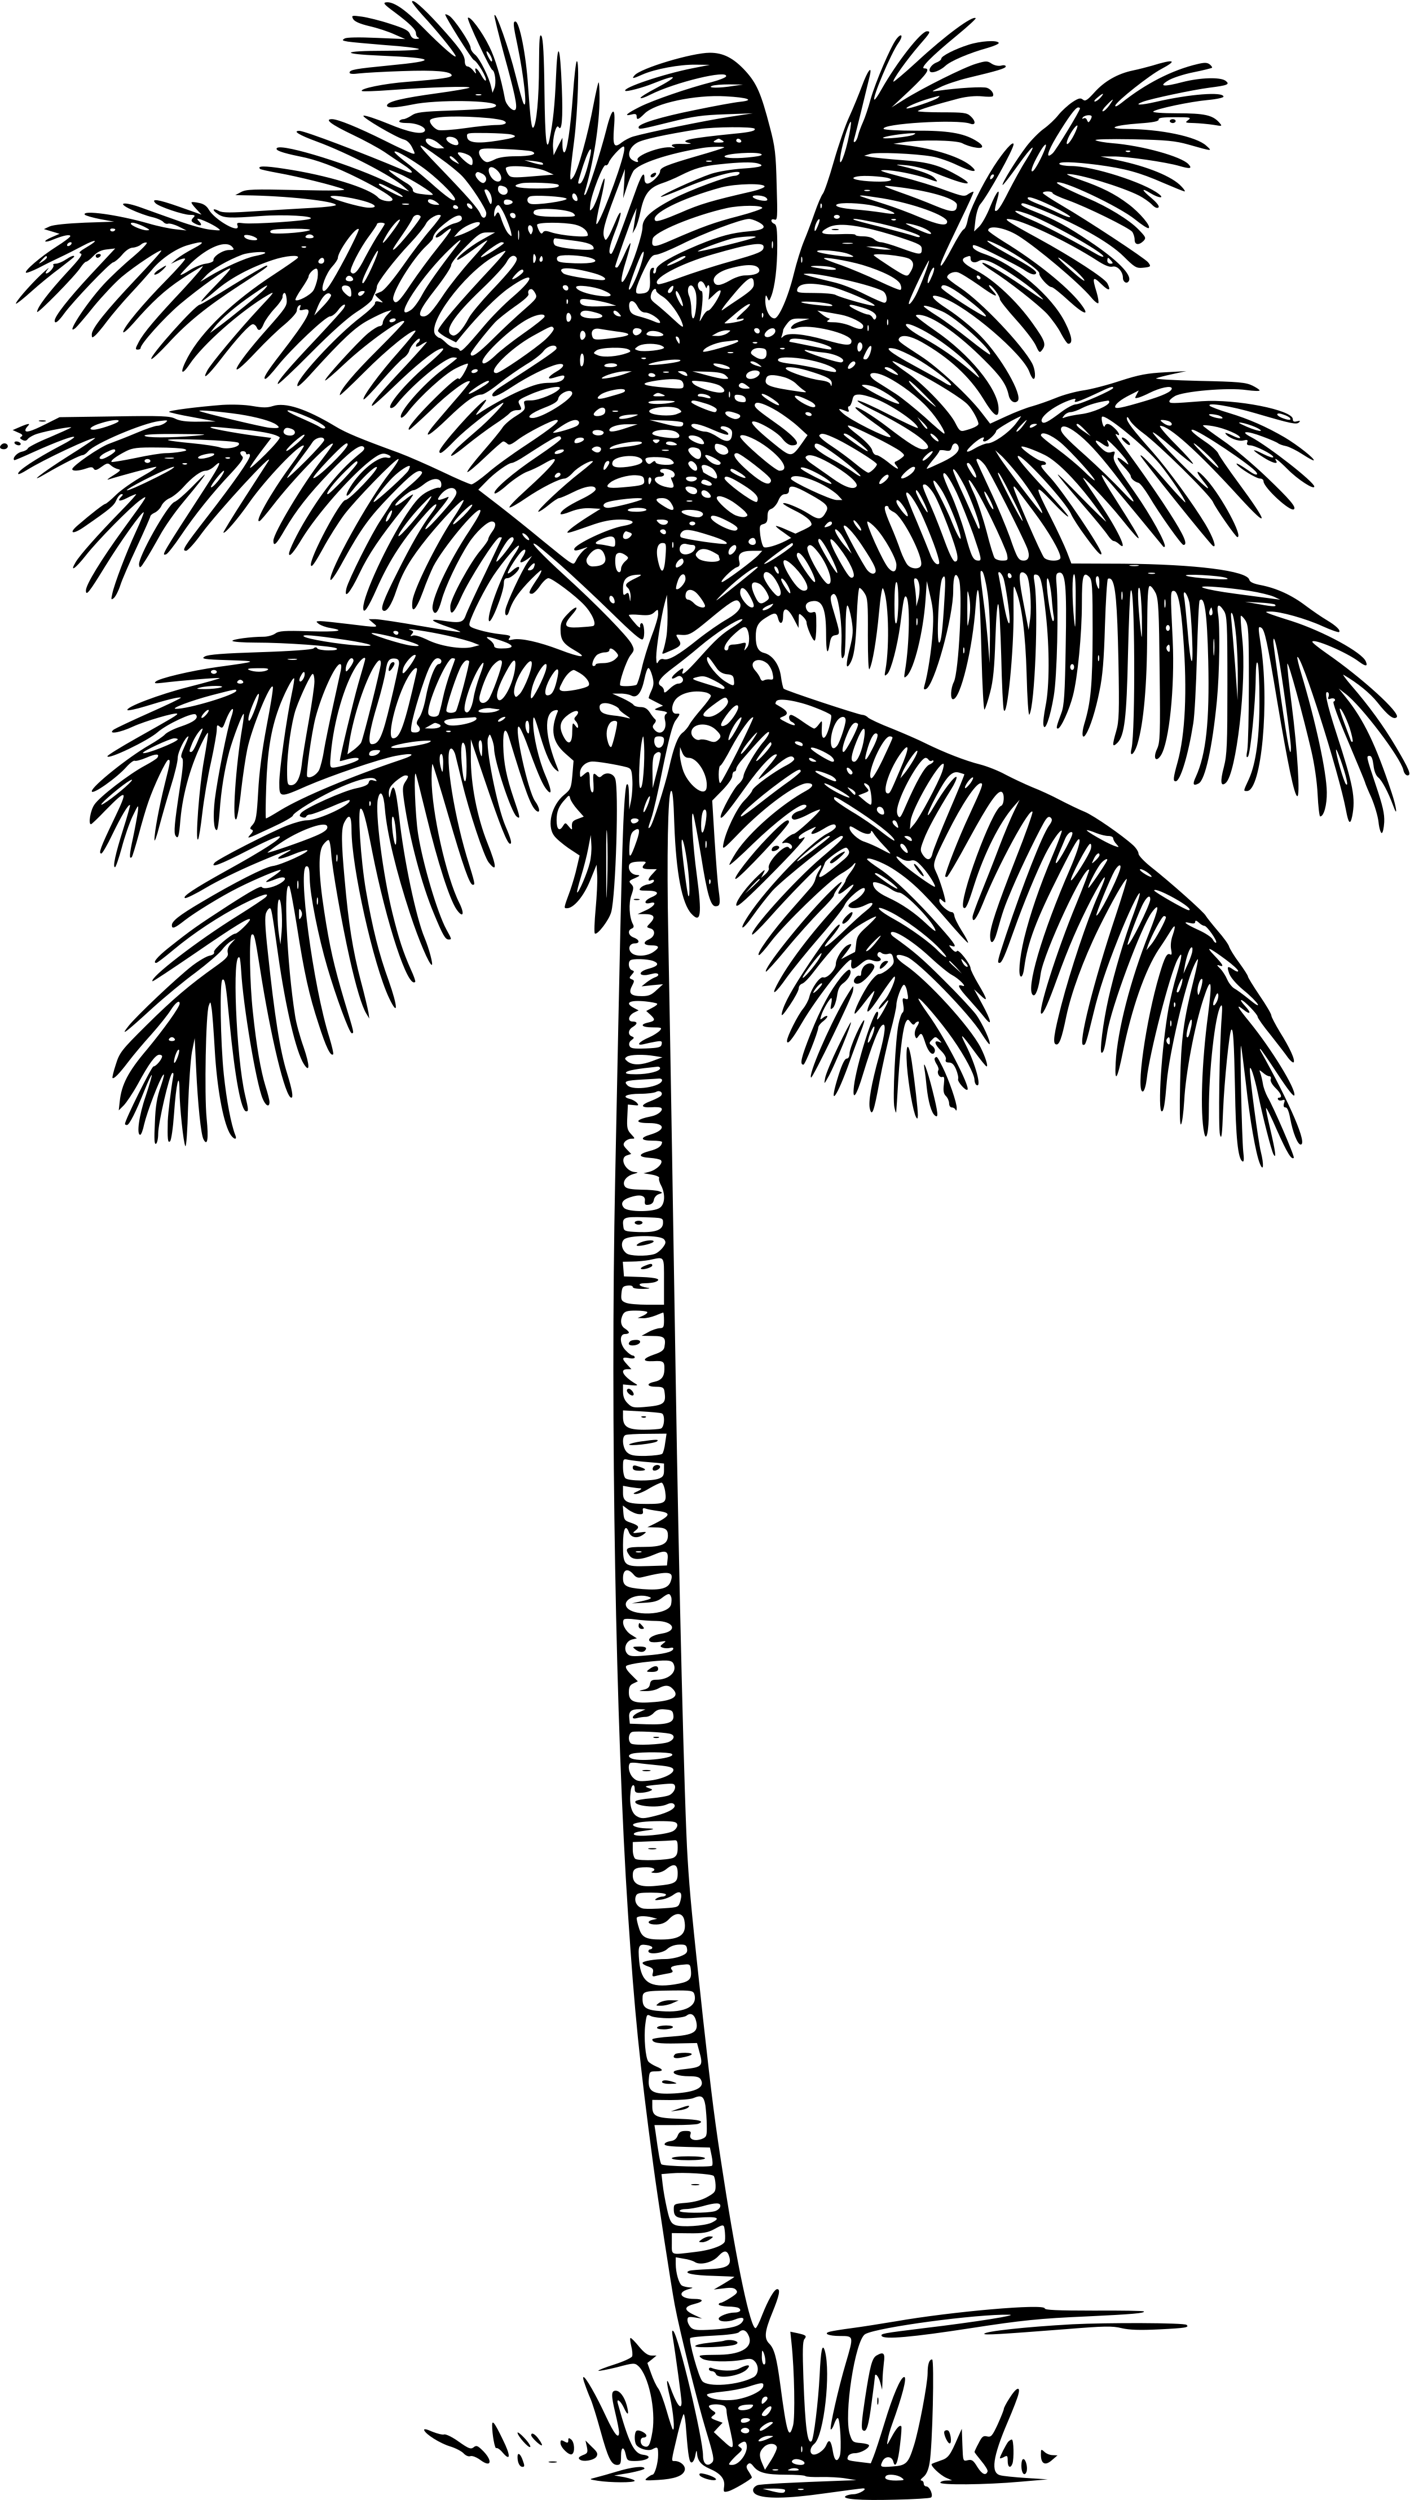 <svg height="1280pt" preserveAspectRatio="xMidYMid meet" viewBox="0 0 722 1280" width="722pt" xmlns="http://www.w3.org/2000/svg"><g transform="matrix(.1 0 0 -.1 0 1280)"><path d="m2110 12791c0-5 24-36 53-68 72-78 154-179 168-205 17-31-65 39-171 147-88 89-146 128-183 123-17-2-10-11 39-47 83-62 114-92 114-112 0-10 6-20 13-22 6-3 2-6-11-6-15-1-26 7-32 23-7 20-27 30-102 54-51 17-117 33-146 37-51 7-53 6-44-12 7-13 34-25 84-37 40-9 98-28 128-42l55-24-146 6c-91 4-153 3-164-3-15-9-13-11 16-16 19-3 106-11 194-18 88-6 164-15 170-20 5-5-65-9-175-9-221 0-234-16-20-25 285-12 297-26 44-50-174-17-204-22-204-37 0-7 18-8 48-4 26 3 126 9 222 12 171 6 248-1 253-21 2-12-51-20-228-34-119-9-244-35-232-47 3-3 69-1 148 5 205 15 413 21 403 12-5-4-81-17-169-29-174-24-246-41-253-60-5-17 40-15 130 3 121 26 428 22 428-5 0-14-50-19-230-26-149-5-179-9-202-25-15-10-34-19-42-19s-18-4-21-10c-4-6 12-10 42-10 49 0 98-23 88-41-13-20-81-7-186 37-61 25-118 44-127 42-18-4 166-112 208-123 15-4 31-20 41-41 17-34 16-35-5-28-11 4-73 32-136 64-137 68-240 110-270 110-41 0-3-28 106-80 57-27 129-66 161-87 32-22 77-52 101-68 52-34 55-51 5-29-220 93-513 204-540 204-36 0-3-21 90-55 157-58 382-175 444-230l28-25-27 10c-15 5-45 18-67 29-174 89-557 209-583 183-11-11 24-24 117-43 84-16 183-53 299-111 110-55 176-96 176-109 0-17-57-9-74 10-44 48-259 114-480 147-103 16-141 15-124-1 3-3 45-12 94-21 92-16 291-65 334-83 17-7-56-8-235-4-228 5-264 4-290-10l-30-16 50-1c206-2 465-30 465-50 0-4-53-11-117-14-65-4-195-11-289-17-131-9-176-9-193 1-33 17-37 5-5-16 31-21 60-22 220-10 118 9 279 0 253-14-19-11-293-29-342-23-31 4-36 3-31-11 18-48-115 26-147 81-10 18-27 30-50 34-18 4-36 6-38 3-3-2 8-17 23-33l28-30-116 41c-108 38-145 43-119 17 17-17 141-59 175-59 25 0 29-3 20-12-17-17-15-23 13-36 26-12 33-4 13 16-7 7-9 12-5 12 14 0 77-29 100-46 21-15 20-16-35-10-31 3-108 24-170 47-62 22-144 51-182 65-93 34-132 27-54-9 32-15 79-32 105-38 27-6 53-18 59-25 6-8 18-12 25-9 8 2 32-4 54-15l40-20-55 6c-30 3-93 16-140 30-158 45-341 70-326 45 4-5 39-15 79-23l72-13-150-5c-93-4-161-11-180-19l-30-14 40-12 40-12-39-17c-22-9-37-19-34-22s21 1 39 9c51 21 89 29 89 18 0-5-33-30-73-55-77-49-164-123-154-132 3-3 32 8 64 24 32 17 83 42 113 56s81 40 113 57c71 38 87 32 20-7-34-20-43-29-30-32s-5-27-74-101c-90-98-149-175-149-198 0-14 198 187 223 228 11 16 23 29 28 29s22 13 37 29c19 20 40 31 69 34l43 5-127-136c-113-122-183-211-183-234 0-19 19-5 49 37 46 63 233 259 251 262 7 1 28 18 45 38 18 22 40 37 55 37 14 1 33 8 42 16s22 12 29 10-26-36-72-75c-47-39-114-102-148-139-92-100-202-271-144-223 9 8 52 58 95 112 44 53 107 120 141 149 68 57 197 142 203 135 3-3-57-69-132-148-152-161-224-251-224-281 0-18 2-19 16-7 9 7 37 40 62 74 25 33 79 97 121 142s89 98 106 118c44 56 123 111 184 129 85 25 99 19 34-15-33-17-73-42-89-55l-29-25 33 16c19 9 37 14 40 10 3-3-40-52-95-108-117-118-223-245-222-267 0-8 23 12 52 45 95 109 161 170 249 228 48 32 96 60 105 64 10 4-34-48-97-116-143-152-205-225-230-273-17-32-18-38-5-38 8 0 15 3 15 8 0 21 120 155 201 224 100 84 249 191 258 183 3-3-31-41-74-85s-77-81-74-84c2-2 36 23 74 56 71 62 177 119 292 157 66 22 139 28 128 11-4-6-59-44-123-86-210-137-370-291-441-424-41-77-35-101 10-35 68 102 262 273 402 355 38 22 33 15-47-70-99-106-247-283-265-318-28-53 2-28 66 54 86 112 152 184 168 184 7 0 15-7 19-15 9-24 23-18 37 18 7 17 32 52 55 77 24 25 42 52 41 60s3 17 8 20c6 3 11-11 13-32 3-34-5-45-105-158-169-190-212-283-51-111 46 49 111 112 146 140 36 31 62 60 62 71 0 10 5 22 12 26 8 5 9 2 5-10-6-15-3-17 18-12 54 14 24-43-120-229-69-89-91-125-76-125 6 0 34 30 64 68 71 88 244 252 267 252 10 0 28 14 40 30 23 33 48 42 31 13-5-10-68-79-138-154-146-154-208-227-200-235 3-3 79 68 169 159 106 107 188 180 236 211 40 25 75 54 78 64 3 9 10 25 15 34 5 10 9 24 9 31 0 19 90 137 170 221 37 39 73 84 81 100 13 27 63 55 76 43 3-3-21-36-54-74-32-37-96-121-141-186-51-72-94-123-110-130-15-6-29-12-31-14-2-1 7-12 20-23 24-21 24-21 2-15-17 5-23 2-23-9 0-8-33-39-72-69-128-97-345-333-324-354 3-4 37 27 73 68 157 173 222 234 290 270 37 20 79 40 93 44l25 7-22-24c-13-13-23-32-23-41s-7-17-16-17c-8 0-36-17-60-37-52-44-226-234-219-241 2-3 46 35 97 83 120 113 308 246 308 218 0-5-61-69-135-143-124-123-195-208-195-233 0-5 57 49 128 120 112 113 247 222 260 209 2-3-37-51-87-108-95-106-189-234-179-243 3-3 45 40 92 95 48 55 99 108 112 117 13 8 27 26 30 38 6 25 54 76 54 57 0-6-4-14-10-17-5-3-10-11-10-17s11-3 25 6c13 9 27 16 31 16 3 0-45-54-107-121-128-136-182-200-174-207 3-3 53 42 112 99 105 102 200 180 236 192 37 13 13-14-79-93-100-86-196-201-173-209 7-2 21 7 31 20 79 100 247 239 289 239 11 0 19-2 19-4s-31-27-70-56c-103-76-235-228-216-248 4-4 22 11 38 33 59 76 184 190 242 219 31 16 59 26 62 24 2-3-6-24-20-48-14-25-26-37-28-28-3 8-45-26-114-94-98-96-157-168-138-168 4 0 53 45 110 99 94 92 188 161 200 148 3-2-34-49-82-103-47-55-98-114-112-132-49-64-11-43 80 45 92 89 140 123 175 123 10 0 50 25 88 56 39 31 101 74 138 97 38 22 78 53 90 69 21 29 67 39 67 15 0-10-52-46-293-202-17-11-32-26-35-32-8-25 27-12 104 39 80 52 177 100 226 112 43 10 42-11-2-36-43-25-53-43-17-33 12 4 30 9 40 11 9 3 17 1 17-3 0-20-27-33-70-33-50 0-79-7-160-42-54-23-161-82-210-116-19-13-16-6 14 32 23 29 32 44 20 38-41-23-234-239-234-263 0-19 18-7 80 57 54 55 181 155 240 189 36 22-60-82-134-144-44-38-92-80-105-95-45-49-15-36 60 26 41 33 104 80 140 104 36 23 71 50 78 58 8 9 24 16 37 16 27 0 28 3 13 31-9 18-4 23 53 48 70 32 166 52 154 32-14-23-106-61-146-61-38 0-40-2-34-25 5-21-1-28-44-55-28-17-58-43-68-58-9-15-55-71-102-125s-82-100-79-104c3-3 44 31 91 76 46 44 88 81 93 81s14-5 21-12c9-9 21-4 54 21 48 36 175 101 197 101 27 0-19-38-153-127-72-47-162-112-199-145-38-32-75-58-83-58s-75 29-148 64c-74 35-174 79-222 97-198 72-272 103-325 135-151 91-258 126-322 105-27-9-51-9-103 0-40 7-103 9-155 6-129-10-280-29-273-36 3-3 58-16 122-27l117-22-88-1c-63-1-97 4-119 15-27 14-69 16-312 12l-281-4-74-37c-74-37-101-44-101-29 0 4 5 13 12 20 16 16 4 15-40-4l-37-16 29-13c20-8 25-14 16-20-10-6-9-10 4-17s21-6 29 5c7 8 28 20 48 26 50 16 183 40 173 32-5-4-56-27-112-51-57-23-106-49-109-55-2-7-17-15-32-18-24-5-49-33-38-43 1-2 47 18 102 43 116 52 205 85 205 75 0-4-28-22-63-40-135-71-235-137-223-149 2-3 22 7 43 20 84 53 340 173 350 164 1-2-60-44-137-92-136-86-217-150-115-90 84 49 176 95 189 95 6 0 19 9 28 20 35 40 277 143 363 154 46 6 48 5 31-9-11-8-29-15-40-15-12 0-59-16-106-36s-109-44-139-55c-50-17-191-115-191-131 0-11 32-10 70 3 25 9 34 9 40-1s15-8 40 10c28 20 33 21 48 7 9-8 26-17 37-19 16-3 12-9-25-32-25-15-36-25-25-21 56 18 231 65 244 65 9 0-22-22-69-48-46-26-107-68-134-94-27-27-53-48-57-48-7 0-72-50-139-108-52-44-28-51 32-9 133 92 152 108 164 137 7 16 19 30 26 30 9 0 9-3 0-12-24-24-11-28 28-8 21 11 43 20 47 20s-31-39-78-87c-122-125-211-226-232-262-32-54-1-33 54 37 59 75 226 245 278 282 42 29 43 30-88-150-113-156-191-283-191-313 0-31 16-11 97 121 78 127 192 287 199 279 2-2-16-47-40-99-50-108-110-266-121-318-7-31-6-33 8-22 9 8 24 37 33 65 9 29 48 118 86 199 37 80 68 150 68 155 0 4 10 13 22 18 13 6 29 22 35 36 7 15 26 32 43 39 16 7 46 31 67 54 48 54 92 86 117 86 11 0 30 10 43 22 44 41 32 11-42-103-226-348-231-356-204-347 7 2 41 45 74 94 72 107 164 222 259 322 50 54 66 76 57 85-15 15-14 27 4 27 8 0 15-5 15-11 0-5 5-7 10-4 6 3 10 0 10-8 0-19-84-139-218-312-121-156-133-175-109-175 8 0 44 39 79 88 85 115 376 431 343 372-5-8-60-93-122-189s-111-176-109-178c7-8 77 74 131 152 86 123 264 309 281 293 2-3-30-52-72-109-98-134-184-288-155-277 5 1 35 37 67 78 106 138 295 333 309 318 2-2-23-37-55-79-99-127-250-379-250-417 0-34 15-20 59 57 57 97 119 177 227 290 103 108 159 150 176 133 7-7 3-16-13-29-105-84-189-186-282-340-45-74-87-160-87-178 0-21 25 8 67 78 77 125 246 318 350 399 41 31 58 39 78 34 14-4 25-10 25-15s-8-7-19-4c-40 10-133-63-186-148-31-48-25-65 7-23 47 61 115 127 127 123 16-6-139-169-160-169-26 0-183-295-177-333 2-16 19 7 61 83 31 58 81 136 109 174 58 77 261 286 278 286 6 0-14-33-45-72-110-140-311-504-303-546 2-10 29 28 66 97 91 165 134 224 244 337 103 106 141 135 158 118 7-7-16-32-67-75-42-35-81-73-87-83-6-11-30-49-54-85-48-70-167-309-178-353-14-61 19-24 66 75s106 186 223 332c31 38 54 71 52 73s-22-11-44-29c-23-18-43-30-46-27-9 8 73 78 91 78 9 0 34 14 55 31 45 36 89 35 89-2 0-12-5-19-12-16-7 2-34-7-59-20-37-20-59-44-108-117-99-151-221-414-221-478 0-38 25-2 69 98 66 148 134 253 255 389 53 60 70 56 23-6-45-59-105-164-173-301-71-141-87-185-72-194 17-11 44 30 68 104 31 92 70 159 161 272 81 99 175 197 183 189 3-2-23-48-58-100-87-133-197-358-204-415-8-74 18-51 54 47 16 46 41 104 53 129 49 95 216 297 239 289 9-3-11-40-53-104-109-163-203-365-189-407 10-33 28-14 45 48 18 68 84 208 139 293 36 56 95 111 118 111 22 0 24-23 3-51-11-15-21-33-21-40 0-6-17-30-37-54-53-60-156-249-157-288-2-56 17-41 54 42 40 92 179 309 198 310 6 1 12-1 12-2 0-2-39-84-86-183-48-98-92-194-99-214-14-39-28-42-130-26-63 9-45-5 43-35 35-12 62-23 59-25-2-2-93 12-203 31-109 19-214 35-233 35h-33l23-20c30-24 28-24-126-5-65 8-131 15-145 15-23-1-24-1-7-15 11-7 36-17 58-20 83-14 41-21-106-17-130 4-157 2-176-12-13-9-40-16-60-16-65 0-159-13-159-21 0-5 53-9 118-9 154 0 404-18 416-30 7-7-9-10-41-10-29 0-55 5-58 10-5 8-11 8-20 0-8-6-114-14-272-19-188-6-267-12-284-22-21-12-8-15 121-19 156-5 156-6-57-35-135-19-300-58-316-75-9-9-2-10 33-6 100 12 291 28 295 24 2-2-69-22-159-45-151-38-327-105-313-119 3-3 43 5 89 19 110 34 178 51 184 45 2-3-70-37-160-77s-172-79-183-86c-35-27 30-17 98 15 61 28 218 74 226 66 5-5-19-19-209-126-82-46-148-87-148-92 0-20 207 79 257 123 48 42 182 104 195 91 18-18-8-39-77-62-34-11-71-30-80-40-10-11-46-35-79-54-107-61-296-212-296-237 0-22 128 68 178 125 18 20 37 34 42 31s32 4 60 16c49 21 69 21 56 0-4-6-32-24-64-41-81-43-233-160-259-200-20-29-32-100-17-100 3 0 36 31 72 69 114 116 120 111 47-41-70-146-82-178-66-178 5 0 31 44 56 97 45 93 83 158 91 151 1-2-14-58-35-123-40-127-55-195-42-195 4 0 19 44 34 98 14 54 39 127 56 163 30 62 31 63 27 24-3-22-14-83-25-135-19-86-20-112-6-98 3 3 19 55 35 114 16 60 38 136 50 169 28 82 91 215 102 215 12 0 10-12-18-123-29-117-54-250-53-287 0-14 12 18 25 70 14 52 40 144 59 204s35 126 35 145c0 31 40 111 55 111 2 0-7-23-20-52-17-37-21-54-13-59s6-45-10-146c-29-191-33-236-23-252 13-20 18-4 25 84 12 134 55 286 118 408 11 22 21 37 23 35s-7-66-21-143c-24-134-45-417-30-403 4 3 14 64 22 135 8 70 28 189 45 263 16 74 29 148 29 164 0 24 2 27 15 16 12-10 16-7 25 16 16 44 33 74 41 74 5 0 1-19-7-42-20-56-70-310-84-421-10-86-6-157 10-157 5 0 11 44 15 98 7 103 24 210 49 304 19 69 68 199 74 193 2-2-1-32-7-67-34-198-54-495-31-472 5 5 17 72 25 149 9 77 23 170 31 208 22 109 121 349 131 320 3-7-12-98-32-202-24-127-38-239-43-335-7-123-11-148-27-167-15-16-17-23-7-26 10-4 9-10-5-25-22-25-23-26 110 36 59 27 107 54 107 61 0 6 35 32 78 58 158 95 319 155 345 127 9-10 7-11-10-6-15 5-22 2-25-10-2-12-21-21-64-30-66-13-261-101-282-126-10-13-10-17 5-22 10-4 19-2 21 3 2 6 11 11 20 11 10 0 58 18 107 39 50 22 92 37 94 35 20-20-157-104-219-104-18 0-62-12-98-26-85-33-359-173-373-191-25-30 28-10 170 63 81 42 154 75 162 72 18-6-82-71-276-178-162-90-225-132-207-138 6-2 55 22 107 53 53 32 168 88 257 126 159 68 221 88 143 47-59-31-27-33 45-3 34 14 67 24 73 22 17-7-134-76-177-81-39-5-195-84-368-187-110-65-148-95-148-116s14-16 66 25c54 42 188 124 274 167 85 43 212 96 217 91 3-3-17-19-43-36-48-31-40-34 23-9 38 15 57 4 28-17-33-25-95-40-104-26-5 9-57-20-172-94-163-106-189-124-306-217-59-47-83-77-63-77 5 0 44 30 87 66 104 87 236 174 356 235 98 49 140 62 119 37-6-7-72-51-147-98-205-127-452-318-434-334 2-2 98 62 214 141 211 145 285 190 285 175 0-11-63-72-75-72-19 0-114-81-109-94 3-9-5-15-23-19-16-3-55-26-88-51-81-63-286-257-327-309-45-57-17-36 123 92 63 57 162 139 221 182 58 44 118 95 133 114 14 19 36 40 48 46l22 12-22-24c-15-16-20-32-17-46 5-18-5-30-61-70-134-95-222-170-356-303-127-126-137-139-156-200-12-36-19-67-17-69 7-7 35 22 82 84 25 33 78 96 118 140 39 44 83 99 98 123 24 38 46 55 46 34 0-18-81-131-168-236-96-113-130-179-139-266l-5-45 25 25c14 14 47 63 73 110 56 104 90 150 110 150 7 0 14-3 14-8 0-15-31-52-44-52-10 0-146-274-146-294 0-4 4-6 10-6 12 0 46 67 90 178 18 45 35 81 37 78 2-2-12-51-31-108-34-98-48-198-28-198 5 0 14 24 20 53 15 64 77 227 97 253 9 11 4-11-11-56-20-57-28-102-31-189-4-83-3-112 6-107 6 4 11 27 11 52 0 54 57 301 72 310 6 4 8-4 4-22-10-56-25-179-27-224-2-91 0-115 12-103 6 6 15 68 20 139 11 157 27 225 28 123 1-89 20-269 30-287 5-8 11 82 14 199 4 118 13 246 20 284l14 70 7-150c9-193 25-344 38-368 20-39 27 1 16 108-12 123-4 537 11 576 8 23 9 23 14-11 4-19 11-118 17-220 11-187 41-355 75-420 17-32 42-42 30-12-22 56-45 178-59 311-17 164-22 476-7 485 13 8 18-24 36-214 28-288 60-460 86-460 12 0 12 8-6 83-46 197-68 743-28 704 2-3 6-34 8-69 10-177 77-576 110-653 15-37 35-47 35-17 0 9-9 45-20 79-25 81-47 208-65 380-17 155-20 389-6 398 13 7 16-8 41-165 56-360 131-670 162-670 11 0 4 41-22 125-36 115-64 290-99 624-14 127-16 181-8 198 5 13 14 23 18 23 9 0 11-10 44-245 38-266 91-490 131-553 31-48 31-8-1 86-19 53-39 126-44 162-42 264-61 694-30 663 5-5 22-96 39-203 38-243 62-353 112-505 37-116 61-165 74-153 3 4-6 41-19 85-84 264-165 878-117 878 12 0 15-15 16-66 2-83 44-294 90-451 43-147 113-338 125-338 13 0 13-1-37 164-54 182-76 277-104 461-30 195-31 305-5 340 11 15 24 26 28 24 5-2 11-33 13-69 5-77 53-352 94-535 33-147 63-248 86-285l15-25-4 30c-3 17-20 91-40 165-41 156-62 290-82 515-18 196-18 263-2 294 25 49 37 37 37-38 0-189 112-690 192-860 48-101 46-47-2 89-50 138-82 265-116 460-27 157-44 420-27 420 12 0 26-49 59-220 73-369 183-704 220-667 3 2-7 31-22 63-40 90-62 158-94 287-50 202-90 518-75 586 12 54 30 29 36-51 10-122 59-324 129-537 44-134 98-261 111-261 8 0-13 81-37 139-44 105-106 401-129 611-19 167-31 195-48 115-3-13-5-8-6 11-1 25 7 39 34 63 20 17 42 31 50 31 19 0 19-5-1-35-13-21-14-35-4-102 28-190 89-421 152-571 45-109 58-132 75-132s17 0-11 51c-46 84-121 337-145 489-15 92-24 344-11 305 5-16 30-115 55-218 56-230 116-418 152-472 34-49 44-26 15 32-67 133-142 468-142 636 0 44 2 78 5 75s40-122 81-264c76-261 109-354 125-354 13 0 13 2-31 144-74 248-119 567-77 553 6-2 15-17 19-33s19-78 34-139c36-151 112-379 136-410 44-56 42-21-6 99-53 133-86 302-85 441v90l73-215c80-236 114-320 128-320 11 0 4 26-23 89-44 101-105 413-90 453 9 23 9 23 20-5 6-16 11-37 11-48 0-63 87-326 115-349 21-17 19-5-14 91-37 109-52 181-54 271-2 83 11 102 29 43 85-280 112-352 139-375 23-19 20 14-5 48-36 50-109 382-84 382 5 0 22-35 38-77 54-149 79-208 98-236 36-50 36-18 1 63-34 79-62 199-63 269 0 49 7 36 36-65 29-98 54-153 80-175 16-13 17-12 10 6-66 162-73 283-16 298 14 4 19 1 16-6-39-93-28-156 39-215l42-37-6-73c-6-67-9-74-43-102-63-52-89-156-51-208 10-15 45-44 75-65l56-37-14-60c-7-33-23-86-34-118-34-93-34-92-17-92 35 0 86 61 119 142l33 81 3-54c2-30-2-108-8-173s-8-122-4-125c11-12 73 68 84 110 23 86 40 633 20 683-10 28-47 35-68 14-9-9-15-9-24 0-20 20-23 14-19-39 2-36 0-49-8-45-6 4-11 29-11 57 0 53-4 57-32 32-17-15-18-15-18 9 0 30 28 57 61 59 23 2 129-16 179-29 22-7 25-13 28-63 2-31-1-78-6-105l-10-49-1 70c-1 49-4 66-12 58-6-6-14-104-19-249-8-221-14-488-40-1774-25-1231 3-2807 66-3760 33-500 58-753 130-1290 22-163 90-609 109-710 26-138 112-482 160-643 40-132 44-152 31-165-24-24-46-7-46 35 0 86-125 612-152 638-6 7-8-2-4-25 16-97 46-320 46-339 0-47-26-12-60 83-19 52-19 22 1-59 17-73 26-175 14-163-3 3-17 45-31 94s-33 101-43 115c-11 14-27 49-37 78l-19 53 24 19 23 19h-25c-19 0-37 13-64 45-20 25-40 45-44 45s-2-18 3-40c6-22 8-46 5-54s-45-27-92-42-83-29-81-32c3-2 46 6 95 18 86 23 91 23 110 6 52-48 90-223 72-335-12-71-20-85-44-75-21 8-22 44-2 44 8 0 15 4 15 10 0 13-38 32-50 25s-13-55-2-72c13-20 61-34 82-23 28 15 30 13 30-29 0-41-17-101-29-101-4 0-16-7-27-16-17-14-13-15 56-11 83 5 127 20 136 49 7 22-20 47-50 48-20 0-21-10 15 142 13 54 27 98 30 98 4 0 10-39 13-87 10-128 16-165 29-160 7 2 15 19 18 38 4 23 7 27 8 11 2-39 20-62 64-81 58-25 80-53 75-91-4-29-3-31 21-25 25 6 121 63 121 71 0 3-7 16-16 30-13 19-14 28-5 37s16 7 29-10c26-33 64-43 166-43 51 0 96-3 100-7s39-6 79-5 97-2 127-7l55-9-55-2c-278-10-438-18-452-24-27-12-29-35-5-48 43-22 157-21 347 6 102 14 192 26 200 26 27-1-22-30-49-30-14 0-32-4-40-9-26-16 72-24 252-19 95 2 178 7 184 11 14 9-6 57-24 57-7 0-13 7-13 15s-6 15-12 15c-7 0-3 8 10 18 15 12 26 35 32 72 15 82 25 530 13 530-15 0-23-25-23-70 0-53-45-292-70-370-29-93-39-103-110-108-63-5-66-3-50 29 15 26 46 24 54-3 10-41 25-6 35 87 6 49 9 91 6 93-8 9-26-11-50-56-25-46-25-46-19-12 3 19 13 53 21 75 53 146 79 245 63 245-18 0-59-97-101-236-23-75-48-152-56-171l-14-35-57 7c-65 8-67 9-59 30 4 8 18 15 34 15 29 0 73 24 73 40 0 5-19 10-42 12-40 3-44 6-56 43-33 97 27 488 79 515 64 35 572 103 737 99 54-1-169-37-438-69-211-26-222-28-215-40 12-19 157-6 455 40 258 40 356 50 590 60 235 11 306 17 297 26-3 3-118 5-256 4-187 0-251 3-251 11 0 26-478-16-764-66-78-13-179-29-226-35s-95-14-107-17c-41-9-13-23 48-23 72 0 71 1 30-139-37-124-84-332-77-339 3-3 11 9 17 26 6 18 14 32 19 32 12 0 21-166 10-195-13-34-27-25-35 23-9 58-20 68-34 34-12-30-55-57-72-47-15 10-10 36 11 53 49 42 85 362 54 475-13 44-21 6-27-125-7-136-30-324-41-336-21-20-33 68-42 320-5 140-4 191 5 202 14 17 8 21-38 31l-34 7 6-58c15-140 19-380 8-422-21-77-32-44-66 213-18 134-30 180-56 206-27 27-24 62 16 159 36 88 42 120 25 120-15 0-46-54-77-132-14-38-30-68-34-68-26 0-94 319-163 765-46 294-59 397-106 820-55 509-68 638-79 820-16 247-45 1435-61 2460-11 699-27 1679-38 2260-8 417-2 729 14 745 8 8 13-40 17-172 9-247 39-405 88-457 48-51 54-6 27 199-21 154-32 346-18 310 5-14 23-110 40-213 31-196 49-257 74-257 23 0 26 12 16 81-5 35-14 153-21 262l-12 198 51 52c31 32 52 62 52 75 0 12 5 22 10 22 6 0 10 6 10 13 0 8 15 31 33 51 93 108 132 147 135 137 2-6-10-27-26-46-40-44-102-151-105-179-1-11-12-29-25-40-23-18-92-145-92-168 0-20 33 19 128 152 78 110 146 180 160 166 2-3-18-31-46-63s-49-59-47-62c2-2 36 24 76 58 66 58 97 71 106 46 2-6-16-21-39-33-65-33-173-112-176-129-2-8-21-32-41-52-38-38-96-159-107-223-6-31-1-28 78 54 131 136 297 258 352 258 35 0 33-17-5-38-130-71-292-213-359-315-21-33-37-63-35-65 3-3 58 46 122 109 114 110 230 199 260 199 26 0 8-24-24-32-34-9-51-36-29-44 8-3 40 8 72 25s60 28 63 26c6-7-122-125-136-125-6 0-25-12-40-26-20-18-23-24-9-20 21 7 49-11 40-26-4-6-9-5-14 2-16 26-115-75-103-106 2-6-6-19-18-30l-22-19 13 25c11 22 7 20-25-10-59-55-115-130-115-153 0-17 34 12 141 118 159 159 236 245 201 226-18-9-22-9-22 2 0 7 21 23 48 36 46 22 46 23 28 2-27-29-2-27 49 4 45 28 65 31 65 12 0-7-19-22-42-34-81-39-311-277-404-418-55-83-36-86 22-3 28 40 73 97 99 127 54 59 332 281 353 281 23 0 1-24-103-112-138-118-370-376-353-393 3-3 41 34 84 82 105 119 257 273 267 273 5 0 2-12-8-26-9-14-18-35-20-46-3-12-13-31-23-42-10-12-52-59-93-106-107-121-192-240-172-240 5 0 32 31 60 68 70 92 297 312 359 348 27 15 54 35 61 44 24 30 13-4-12-36-14-18-25-37-25-42s-10-21-21-36c-29-37-17-44 21-12 65 54 49 23-31-64-147-158-266-316-323-427-29-57-2-36 51 40 28 39 103 132 167 206 64 73 123 148 131 167 15 35 97 103 103 84 5-15-26-48-61-66-15-8-25-19-22-24 9-15 52-12 86 6 47 24 49 6 4-29-22-17-77-67-122-111-89-85-120-98-53-22 22 26 40 53 40 59-1 21-68-63-155-193-90-135-130-208-141-255-5-23 4-15 40 38 25 37 46 76 46 87 0 10 8 21 18 24s36 30 57 58c95 125 174 205 245 247 39 24 74 41 76 38 3-2-19-25-47-51-44-39-52-53-55-88-2-22-5-41-6-42-2-1-18-9-37-19l-34-18 27 35c31 42 33 50 5 36-25-14-59-68-59-96s-45-75-64-68c-17 7-61-55-72-101-4-16-18-43-32-60-27-33-82-142-82-164 0-25 27 7 74 88 80 138 262 367 256 321-7-47 6-51 49-14 27 22 35 25 61 16 31-11 55 3 30 18-7 4-9 13-5 19 4 8 11 9 19 2 7-6 21-8 33-5 16 5 22 0 27-22 6-24 2-32-26-56-18-15-39-26-47-25s-29-19-47-44c-36-49-89-159-76-159 4 1 27 28 51 60 25 33 46 58 48 56 2-1-6-24-18-50-36-83-15-71 50 28 35 53 67 96 71 96 14 0-26-96-53-124-15-16-27-34-27-40s11 3 25 19c32 39 31 29-1-29-27-48-40-60-29-26 3 11 2 20-3 20-21 0-106-271-119-379-10-84 12-56 47 62 43 142 79 233 96 247 23 20 18-36-15-158-40-146-55-233-47-268 11-44 21-18 50 141 14 77 40 191 56 254 17 62 30 123 30 135 0 29 26 100 38 104 5 1 12-11 16-29 9-45 8-49-10-42-13 5-14 0-9-30 4-20 3-37-3-41s-15-30-21-59c-16-76-31-386-21-427 4-19 8-30 9-25 1 6 6 82 11 170 11 166 25 271 40 295 8 13 11 12 23-4 10-13 16-15 21-8 4 7 12 12 18 12s3-11-6-25c-10-15-14-34-11-46 6-19 8-19 19-3 14 19 18 15 35-38 15-46 38-67 47-44 4 11-1 22-12 31-18 13-18 15-1 32 16 17 18 17 35 0 16-17 16-18 0-11-28 10-22-14 12-47 17-17 27-36 23-44-3-10 2-15 16-15 16 0 26-10 37-36 8-20 13-42 10-49-4-13 40-63 48-54 15 15-119 273-201 386-30 42-52 77-50 80 8 7 118-123 175-205 63-90 112-183 112-211 0-11 5-23 10-26 29-18-4 105-54 204-35 69-24 60 44-33 30-41 58-76 62-76 9 0-6 48-30 96-55 107-270 343-385 422-64 44-60 68 6 43 58-22 322-292 384-394 20-31 38-56 40-53 9 8-37 108-70 153-20 26-93 105-164 175-111 111-153 147-258 222-11 8-16 18-12 22 15 16 113-46 198-125 46-43 98-85 114-93 36-19 81-65 53-55-31 11-20-11 35-71 28-31 64-73 79-92 41-51 34-16-13 70l-41 75 31-29c41-40 39-26-9 55-22 37-40 74-40 81 0 22-62 101-70 89-4-8-13-4-26 10-17 20-17 22-1 16 31-11 19 9-58 96-116 133-241 253-311 299-35 23-64 45-64 49 0 14 76-14 130-48 91-58 156-120 272-255 61-71 112-127 115-125 2 3-12 30-32 61-20 32-37 66-38 77-1 10-6 19-13 19-19 0-64 40-64 58 0 12 3 13 12 4 7-7 15-12 18-12 8 0-26 114-47 156-19 39-16 49 58 197 74 149 146 257 171 257 15 0 9-17-58-162-53-112-124-294-124-315 0-2 4-3 9-3 4 0 55 86 112 192 103 189 149 255 169 243 15-9 12-65-4-71-47-18-221-492-192-521 11-11 22 13 55 118 52 162 130 318 201 399l31 35-29-60c-16-33-51-116-77-185s-67-173-91-232-44-114-44-123c0-36 21-9 52 67 78 197 245 503 255 471 2-6-36-114-86-240-97-249-131-350-131-393 0-51 19-42 35 17 30 107 37 128 77 222 47 112 153 328 173 355 11 15 18 17 26 9 9-9 6-19-10-41-35-50-129-289-220-560-43-130-46-142-33-142 12 0 27 34 77 175 47 132 111 287 157 380 33 65 77 129 85 122 2-3-19-61-48-129-66-157-114-297-145-423-24-102-32-195-15-195 6 0 13 21 16 48 17 126 60 241 184 487 75 149 96 184 99 163 2-16-17-73-48-145-145-332-230-623-190-648 13-8 29 34 39 110 16 108 224 555 248 532 2-3-27-81-65-173-102-246-202-564-179-564 11 0 36 57 81 182 58 160 105 268 173 401 74 141 95 156 37 26-56-126-143-387-189-564-39-152-45-197-28-202 17-6 30 31 53 143 25 119 86 287 165 449 66 134 134 255 145 255 3 0-23-86-58-191-113-340-193-659-165-659 12 0 14 4 53 165 28 116 65 227 128 385 48 121 102 234 108 227 3-3-10-47-29-99-49-130-100-302-131-440-28-124-47-278-35-278 10 0 16 22 29 105 19 125 174 541 228 614 42 56 37 24-14-106-95-239-162-498-171-663-6-110 8-90 37 55 45 222 113 417 183 524 25 36 52 79 61 94 24 39 28 30 11-21-9-24-12-55-8-73 4-21 3-30-4-26-17 11-29-12-56-103-69-231-123-610-84-598 7 3 15 31 19 64 14 132 120 541 158 612 27 51 25 21-5-79-14-46-32-122-41-169-36-202-57-530-35-530 10 0 16 35 26 155 12 137 93 488 136 584 10 24 21 42 23 40s-7-47-20-99c-54-216-66-306-71-534-3-138-2-216 4-213 6 4 13 58 17 122 7 139 53 382 98 520 40 123 47 100 24-80-33-249-41-504-20-604 11-53 24 5 24 110 0 207 32 492 60 537 8 13 10 0 6-53-12-152-18-571-9-605 8-28 11-2 16 125 6 147 32 404 42 413 10 10 14-60 19-303 4-250 15-357 38-371 8-5 9 11 4 52-7 71-18 553-11 539 2-5 13-93 25-194 20-184 50-356 71-408 19-47 22-7 5 61-13 51-57 383-56 421 1 30 23-36 41-122 25-122 69-293 80-313 16-28 10 15-16 127-14 58-24 108-22 110 3 2 28-49 56-114 51-114 74-153 86-141 6 6-104 261-135 313-9 17-20 46-23 65s-9 44-13 55c-7 19-7 19 13 3 11-10 25-18 32-18s11-6 8-15c-4-8 6-27 23-44 31-30 38-51 19-51-5 0-8-4-4-10 3-5 13-6 21-3 13 5 15 1 9-15-4-15-2-22 8-22 9 0 17-20 24-58 13-71 38-132 53-132 36 0-51 204-207 483-2 4-2 7 0 7 3 0 42-57 88-127 55-84 85-122 87-110 7 34-118 237-229 374-64 78-73 96-32 64 37-30 42-17 8 19-16 17-24 30-19 30 13 0 84-73 84-86 0-6 30-49 68-95 37-47 77-99 88-115 12-16 25-26 28-23 10 10-19 74-70 155-24 40-44 78-44 85 0 8-27 54-60 102-33 49-60 93-60 98s-20 36-44 69c-25 33-48 71-52 83-3 12-30 49-59 82-28 33-56 68-61 77-11 20-183 173-281 250-35 28-63 58-63 67 0 10-12 29-27 43-57 52-199 150-247 171-28 11-85 39-126 60-41 22-106 52-145 67-38 16-100 45-136 64-36 20-95 43-130 52-76 19-183 61-277 107-37 19-116 53-175 77-60 23-114 49-122 56-7 8-20 14-29 14-18 0-394 124-403 134-3 3-10 31-14 62-8 61-43 110-86 121-30 7-43 32-43 83 0 52 11 73 54 99 43 27 52 26 60-4 9-37 26-30 26 10 0 51 24 45 54-12l25-48 1 39c0 38 0 39 20 21 11-10 20-24 20-31 0-22 31-94 41-94 5 0 9 34 9 76 0 70-1 75-19 69-13-4-23 0-30 13-13 25 0 42 35 45 46 3 64-44 64-167 0-99 8-119 19-49 5 29 11 39 29 41 25 4 25 7-10 125-16 52-18 71-9 80s14 8 21-3c17-27 32-151 29-236-4-80 1-103 15-68 3 9 6 69 6 135 0 65 4 119 9 119s14-31 21-70c10-61 9-78-9-151-20-79-20-110 0-79 22 35 31 94 36 238 3 83 9 152 14 152s17-12 26-27c16-24 18-51 17-216 0-114 3-182 8-173 16 29 36 149 49 289 7 78 16 133 20 125 28-45 36-290 13-418-6-32-5-34 10-20 19 19 51 141 66 252 16 127 20 149 29 144 22-14 19-241-5-381-6-37-5-39 10-25 37 36 83 221 95 385l7 100 18-79c15-64 17-100 12-180-6-93-25-217-42-275-5-18-4-23 7-19 42 14 141 370 140 505 0 76 12 102 29 58 21-55 0-476-26-527-16-31-19-88-4-88 38 0 101 258 116 480 12 162 22 75 30-258 4-155 11-279 15-275 5 5 18 45 29 88 16 61 22 126 27 273 4 120 10 188 15 178 5-8 11-129 15-268 3-139 9-262 13-273 17-47 52 303 50 505-1 140-1 141 11 110 31-76 50-223 56-433 3-120 9-213 14-206 28 45 47 537 27 672-7 42-6 48 9 45 22-4 30-37 48-200 20-179 19-374-1-472-8-42-14-86-11-98 7-40 35 39 53 149 17 98 25 451 14 573-4 46-2 55 12 58 34 7 41-64 35-378-4-243-8-303-22-340-26-70-28-80-18-80 15 0 59 97 77 168 24 91 46 317 46 474 0 142 7 165 38 134 15-15 17-48 17-284-1-269-9-358-43-469-15-51-10-82 8-53 22 33 51 125 70 222 16 75 23 161 28 334 4 128 11 236 15 240s12 3 17-2c22-22 31-125 37-415 5-264 3-313-11-361-22-76-21-87 6-61 36 37 47 126 54 453 4 168 10 314 14 325 21 57 25-721 4-807-12-51 15-30 31 25 31 104 49 302 49 560 1 196 4 247 14 247 7 0 20-17 30-37 14-32 17-91 20-399 4-328 2-365-13-398-22-46-7-73 19-34 43 65 72 350 61 588-12 248-12 255 5 255 22 0 37-73 49-240 21-273 10-495-29-637-23-82-24-98-10-98 24 0 64 132 90 295 7 39 15 195 19 347 4 153 10 281 14 284 25 26 38-62 44-311 7-309-11-477-64-593-18-38-13-48 15-33 33 18 70 184 93 421 14 146 17 387 6 448-8 49 4 55 30 15 16-25 18-59 18-378 0-307-2-359-18-422-20-75-16-103 9-82 55 45 109 519 85 740-6 61-10 114-7 116 2 3 13-8 23-23 16-26 18-54 18-324 0-162-4-315-8-340-6-32-5-42 3-34 13 13 39 273 40 404 1 63 4 88 10 75 5-11 9-94 9-185 1-190-17-328-54-409-29-63-29-61-10-61 75 0 117 458 70 755-13 84-13 91 4 81 17-11 30-69 81-376 56-332 87-477 102-486 17-11 2 236-28 469-14 109-24 203-22 209 5 13 81-266 123-447 15-64 29-157 32-222 3-62 9-113 13-113 19 0 35 59 34 124-1 104-58 365-130 605-14 45-23 85-21 87 19 20 213-591 249-783 13-70 22-79 32-32 18 93 6 157-80 422-52 160-65 225-44 212 5-3 6-13 3-22-5-12-2-15 10-10 9 3 19 2 22-3 3-4 0-10-6-12-7-2 21-80 75-206 47-111 86-205 86-208s14-38 32-77c17-40 34-97 37-127s11-55 16-55c6 0 11 25 13 55 2 44-7 83-43 190-50 150-50 150-31 150 9 0 15-16 19-47 3-29 12-53 24-63 20-16 52-77 77-145 24-67 18-11-8 67-81 245-143 374-235 488l-36 45 36-28c80-61 279-323 295-389 3-16 13-28 21-28 22 0 9 31-59 146-63 107-139 211-228 314-30 35-48 60-40 55 72-42 136-94 174-142 52-66 83-90 98-75 21 21-177 201-359 327-40 28-73 54-73 59 0 21 175-53 238-101 35-26 47-26 36 0-17 46-218 155-379 207-55 17-109 35-120 40-17 7-16 9 10 9 49 1 182-36 267-75 44-20 82-33 85-30 9 9-16 33-63 61-24 14-72 47-107 73-72 55-149 90-229 106-39 7-58 16-61 28-12 46-277 79-646 82l-265 1-23 60c-13 33-50 112-82 175-86 170-86 179 8 80 44-47 80-80 81-74 0 6-48 62-106 125-117 125-159 177-152 184 16 16 247-236 273-298 8-18 41-70 74-114 56-77 81-103 81-87 0 26-195 316-261 388-53 58-57 66-33 66 8 0 12 5 9 10-3 6-13 10-22 10-17 0-102 60-103 72 0 9 64-14 121-42 60-31 146-116 233-229 40-53 76-103 80-111 5-8-56 50-134 130-155 159-152 149 15-45 61-70 118-140 128-156 11-16 24-29 30-29s19-7 29-17c48-44-11 80-104 216-35 51-69 103-77 115-33 49 117-107 192-201 121-151 117-131-15 76-136 212-115 200 90-49 75-91 137-167 139-169s5-2 7 0c11 11-72 162-152 276-107 153-115 168-107 194 6 18 4 20-15 14-16-5-29 0-51 21-38 36-37 51 2 24 35-26 45-21 29 12-13 27 85-74 101-104 11-21 11-21-16 0-42 34-43 17-2-26 20-21 37-43 37-49 0-13 20-30 40-35 8-2 31-32 52-66 56-95 168-252 178-252 24 0 4 47-69 161-43 68-121 181-172 252-104 143-117 163-100 153 20-13 12 10-12 32-26 25-43 28-50 10-2-7-8 0-12 15s-5 30-2 33c16 17 220-150 295-241 52-64 132-182 132-197 0-4-40 38-89 94-90 105-141 157-141 145 0-9 356-453 371-462 21-13 1 44-38 110-64 106-190 279-270 370-103 116-133 155-133 174 1 10 6 6 15-10 8-15 38-44 67-65 82-60 341-315 359-354 15-34 117-180 125-180 31 0-78 204-156 293-50 57-67 54-21-3 64-79 12-37-124 100-76 77-135 143-132 146 3 4 50-33 103-80 54-47 100-83 103-81 3 3-37 48-89 100s-88 95-79 95c46 0 193-132 408-368 152-166 148-135-9 78-51 69-96 135-101 147-4 12-35 40-68 62-57 39-81 61-65 61 29 0 308-186 328-219 10-15-6-14-29 2-55 38-79 51-72 40 12-19 99-73 119-73 10 0 18-6 18-14 0-32 139-160 156-143 12 11-20 49-139 163-68 65-169 151-225 189-56 39-102 73-102 76 0 4 24 2 53-3 57-10 137-44 137-59 0-5-18 0-41 12-23 11-38 16-34 10 13-22 67-43 92-36 20 5 24 3 20-9-5-11 0-16 14-16 25 0 119-47 119-60 0-6-22 1-50 15-63 32-65 24-3-15 46-30 80-39 68-20-15 24 10 6 58-42 52-53 137-108 137-89 0 23-235 207-325 254-60 31-21 33 60 2 38-14 73-29 79-34s25-12 42-15c17-4 55-23 84-42s55-33 57-31c7 8-82 78-149 118-93 54-183 94-286 125-48 14-91 31-97 36-19 20 109-1 235-38 184-54 209-59 222-46 8 8 5 9-11 5-15-4-21-1-21 11 0 47-291 104-466 92-154-12-163-12-166-2-2 6 11 18 28 28 43 25 273 45 367 31 37-5 67-6 67-2s-17 15-37 25c-33 16-70 20-273 24-129 3-228 9-220 13 9 4 47 14 85 22l70 15-110-6c-91-5-131-12-230-44-66-22-152-44-190-49-39-6-102-23-140-39-39-16-92-34-120-42-27-7-87-30-132-51l-83-38-44 57c-66 86-225 234-313 290-112 73-117 77-109 90 13 21 58 13 115-19 140-79 246-177 315-289 57-94 82-109 79-47-6 100-149 274-324 394-54 37-99 72-99 77s14 6 32 2c67-13 192-103 318-229 85-84 113-125 125-180 6-30 30-46 46-30 28 28-84 225-191 334-41 42-115 102-164 134-92 59-106 88-30 61 127-44 412-288 445-380 7-20 17-36 21-36 13 0 9 49-6 78-50 95-260 316-368 388-38 25-68 49-68 54 0 17 31 32 54 26 13-3 61-33 107-65 85-61 111-71 69-26-13 14-19 25-14 25 13 0 54-55 54-72 0-7 38-55 84-106s92-111 101-133c16-35 19-37 31-21 22 29 16 46-48 136-80 113-196 222-287 270-70 36-87 58-55 70 22 8 24 8 24-8 0-19 21-25 42-12 12 7 28 7 55-3 47-17 183-107 243-162 54-50 42-44-75 37-106 73-205 129-205 117 0-4 21-21 48-38 87-55 236-172 284-222 25-28 58-73 72-102 15-28 31-51 36-51 25 0 20 37-15 107-68 138-260 301-418 354-29 10-53 24-55 33-3 13 1 14 23 6 41-15 206-100 235-119 34-24 58-32 65-21s-26 34-153 104c-113 63-132 87-29 36 88-45 203-125 199-140-3-15 46-70 63-70 7 0 47-32 90-72 82-74 110-78 54-7-67 84-224 211-391 313-43 27-78 52-78 56 0 30 87 15 154-27 97-61 311-241 373-315 17-21 34-34 37-30 3 5-1 30-9 57-24 77-19 83 25 40 38-37 51-35 30 5-15 27-181 135-355 230-170 93-188 106-131 96 74-14 291-118 431-208 41-27 67-37 82-33 24 6 53-25 53-57 0-22 20-34 30-17 19 30-59 109-200 203-116 78-183 114-277 151-40 15-73 32-73 37 0 12 9 10 65-11 203-78 383-178 460-255 53-53 64-60 95-57 43 4 46 6 29 28-18 22-313 216-440 290-55 32-99 61-99 65 0 5 11 8 25 8s25-4 25-9c0-4 35-21 78-36 98-35 313-141 330-162 6-9 12-27 12-40 0-27 21-30 45-7 15 16 13 20-27 61-47 48-157 115-258 158-85 36-163 75-158 80 19 19 319-122 401-189 32-26 63-46 68-44 17 6-44 79-103 123-70 53-136 86-248 125-47 16-75 29-63 29 55 2 279-66 367-111 21-11 50-31 64-45 15-16 28-21 34-15s-7 23-36 48c-52 43-54 55-5 25 41-25 74-29 44-5-74 59-340 144-450 144-30 0-57 5-60 10-9 14 70 12 196-4 141-19 214-39 335-92 56-24 105-44 110-44 4 0-3 12-17 26-46 50-173 102-327 134l-87 19h65c64 1 273-29 340-49 55-16 66-13 46 9-36 40-239 96-391 108-38 3-77 10-85 15-9 5 65 7 190 5 174-4 217-8 285-27 127-36 124-35 92-6-51 47-233 85-412 86-103 1-60 19 67 28 73 5 102 11 101 20-2 9 20 12 84 12 78 0 85-1 67-15-18-13-15-14 31-15 28-1 71-5 98-9 47-8 47-8 30 12-34 38-76 47-215 47-78 0-128 4-123 9 15 14 191 51 280 59 44 4 80 12 80 17 0 27-176 13-344-26-82-19-119-19-69 0 43 16 255 61 340 72 95 12 108 17 83 36-28 19-129 16-219-7-99-26-125-23-74 8 21 13 79 32 129 42s93 21 95 23c3 2-3 10-11 17-13 10-26 11-63 2-129-30-268-101-391-200-21-16-32-21-30-12 7 22 175 155 236 187 85 45 66 52-47 17-25-7-70-19-100-25-76-16-144-54-196-112-37-41-47-47-59-37s-22 8-54-13c-22-15-54-44-71-65-17-22-51-54-75-71-25-18-64-58-88-89-54-71-129-193-123-199 2-2 36 41 76 97 79 111 106 129 42 27-22-34-60-104-86-154-42-84-61-111-71-101-2 2 2 25 10 51 22 75 0 54-35-32-17-43-43-89-57-102l-25-24 7 60c4 33 15 69 25 80 39 45 170 281 170 306 0 22-50-34-101-113-63-99-128-232-135-280-4-20-12-39-19-42-8-3-34-46-60-95-26-50-51-91-56-91-10 0 8 41 99 230 39 80 69 146 67 148s-14-3-26-11c-20-15-29-13-118 19-53 20-154 51-226 69-102 27-121 34-88 34 48 1 157-21 222-43 55-20 58-20 37 2-15 18-74 39-171 62-34 8-30 9 25 4 36-3 92-17 125-30 170-71 246-85 145-26-95 55-152 72-288 82-70 5-143 13-162 16l-35 7 30 9c34 10 229 2 317-13 32-5 92-26 133-46 73-34 105-38 74-9-50 49-190 95-344 113l-60 7 45 7c86 15 275 12 307-4 16-9 46-19 67-22 47-9 47 10 0 37-63 37-143 50-306 49-87 0-160 4-163 9-16 27 377 51 443 27 29-11 30 13 1 39-18 17-37 19-145 19-68 0-124 3-124 6 0 6 95 35 210 65 40 10 85 14 117 11 28-3 54-3 56 0 10 10-6 35-28 43-20 8-150 0-255-15-34-5-33-4 15 19 28 14 91 35 140 47 155 37 195 49 195 59 0 6-11 8-24 4-14-3-34 1-48 10-22 15-29 15-79 0-62-18-274-124-370-184l-64-40 93 87c91 87 108 113 75 113-24 0 36 61 165 167 57 47 101 87 98 90-15 15-155-88-302-224-63-58-117-103-119-101-7 7 69 113 131 185 57 65 62 73 41 73-31 0-154-158-233-297-16-29-32-53-36-53-16 0 84 237 123 291 26 37 16 54-11 19-29-38-107-220-132-308-11-42-29-95-39-117s-21-52-25-68c-3-15-11-30-16-33-6-4-8 1-5 12 6 18 67 267 81 327 13 57-12 24-39-50-16-43-45-114-65-158-21-44-56-147-80-230-23-82-49-157-56-166-8-9-27-54-43-100s-41-112-55-145c-14-34-37-108-51-165-29-120-77-229-99-229-29 0-53 58-46 110 1 11 4 9 10-5 7-19 9-18 19 8 19 48 31 148 31 258 0 86-3 108-15 113-8 3-15 10-15 17 0 6 7 8 16 5 15-6 16 11 11 176-4 162-8 196-35 298-45 173-67 223-125 287-61 66-113 93-182 93-91 0-355-79-386-116-15-18-10-18 42 5 64 28 188 51 271 50l73-1-92-18c-150-30-357-100-341-115 5-6 89 16 143 38 127 51 135 39 15-24-44-23-80-45-80-50s22 2 49 16c127 64 401 130 389 94-2-6-35-19-73-29-125-32-298-92-367-126-70-35-87-51-43-40 18 5 25 2 25-9 0-21 8-19 40 13 53 54 260 98 415 89 116-6 152-20 75-28-30-3-134-22-230-42-175-35-290-70-290-88 0-13 4-13 161 26 120 30 167 36 284 40l140 5-125-19c-118-18-416-79-488-100-17-5-44-19-58-30-40-32-47-18-40 76 10 114-10 108-40-14-31-121-94-316-106-328-7-7-8-3-4 10 45 151 76 350 76 482 0 47-2 84-5 81s-14-52-25-109c-30-161-81-344-105-376-14-17-14-17-15 7 0 14 9 95 20 180 19 148 28 421 13 406-4-4-13-80-19-169-13-178-31-297-45-297-5 0-9 17-9 38v37l-23-45-22-45-3 37c-4 48 16 127 28 108 17-28 23 43 17 199-9 228-22 252-30 56-6-142-15-230-33-317-15-75-23-4-26 240-2 187-7 273-15 287-10 16-12-12-13-150 0-169-13-302-29-318-9-9-15 40-27 213-10 158-44 330-65 330-13 0-11-19 11-123 33-159 52-334 31-297-5 8-23 74-41 145-33 134-101 327-108 307-2-6 20-93 47-194 58-210 71-272 61-288s-48 21-54 52c-21 112-51 212-81 271-36 74-98 157-109 146-7-7 113-262 125-267 14-6 21-66 11-92l-10-25-7 30c-11 51-59 146-82 165-13 10-23 26-23 35 0 23-87 153-111 165-10 6-19 9-19 6 0-14 135-228 146-233 18-7 67-89 62-104-2-6-12 5-23 25-20 37-38 49-29 19 4-13 0-11-12 5-9 12-23 22-30 22-8 0-14 11-14 27 0 31-26 68-133 186-80 88-137 137-137 118zm410-300c-1-10-6-7-15 9-19 33-18 50 0 26 8-11 15-27 15-35zm1235-131c-71-12-136-11-110 0 11 5 52 8 90 8l70-1zm-1292-47c-7-2-19-2-25 0-7 3-2 5 12 5s19-2 13-5zm3172-13c-10-11-23-20-29-20-6 1 0 10 13 20 30 26 39 26 16 0zm-831 0c-13-13-156-61-162-55s59 34 118 51c58 16 56 16 44 4zm876-40c-12-16-26-30-33-30-6 0 2 14 18 30 16 17 30 30 33 30 2 0-6-13-18-30zm-150-15c0-13-123-214-139-229-38-35-29 4 19 84 59 97 97 150 111 150 5 0 9-2 9-5zm-3023-50c28-3 58-8 67-11 31-12 15-24-31-24-27 0-99-7-160-16-62-9-124-13-138-10-23 6-52 42-41 53 18 18 150 22 303 8zm3083 8c0-5-4-14-9-21-7-11-9-10-15 3-3 9-11 13-17 9-8-4-9-3-5 4 8 13 46 17 46 5zm-1249-127c-23-99-50-147-36-65 10 61 45 172 52 165 3-3-4-48-16-100zm1160 36c-24-48-47-67-36-31 9 29 45 82 52 76 2-3-5-23-16-45zm-1637 29c7-11-22-18-109-26-228-23-285-35-222-48 12-3-4-5-36-4-55 2-71-5-44-17 6-3 1-4-13-1-52 9-189-42-175-65 9-14-8-12-30 3-26 20-13 63 27 86 27 17 142 42 318 70 75 12 278 13 284 2zm-1244-30c34-9 18-17-70-31-106-17-154-11-158 18-3 22-2 22 100 21 57-1 114-4 128-8zm2060 0c-19-12-168-26-158-16 7 7 96 21 148 23 19 1 21-1 10-7zm-2340-26c6-8 9-19 6-24-8-13-53 6-60 25s38 18 54-1zm-93-20 28-24-29-1c-28 0-66 24-66 42 0 17 40 7 67-17zm1453 15c11-7 6-10-20-10s-31 3-20 10c8 5 17 10 20 10s12-5 20-10zm95 0c3-5-1-10-9-10-9 0-16 5-16 10 0 6 4 10 9 10 6 0 13-4 16-10zm-1540-91c44-31 94-72 112-91 43-45 123-168 123-189 0-28-19-32-29-7-11 29-64 89-216 247-125 129-123 137 10 40zm3095 46c-17-44-49-103-61-111-16-9-3 30 30 88 28 51 47 65 31 23zm-2156-17c-20-95-129-377-140-365-3 3 6 56 21 117 30 126 27 158-4 53-11-38-28-77-36-88-16-19-16-18-12 20 6 53 66 207 78 199 5-3 12 3 16 13 7 22 63 83 76 83 5 0 5-15 1-32zm514 27c-2-3-65-23-139-44-158-46-189-59-189-78s-45-63-65-63c-9 0-15 9-15 26 0 43-17 18-49-74-89-247-114-312-122-312-16 0-9 39 21 116 17 42 29 84 28 93-2 9-14-11-27-44-14-33-30-69-37-79-12-18-14-18-20-2-11 28 1 73 55 216l51 135-4-75-5-75 19 58c10 32 25 68 33 81 26 39 178 90 357 119 38 6 114 8 108 2zm-985-20c34-14-4-25-83-25-47 0-86-6-104-15-15-8-34-15-41-15-20 0-48 38-41 56 6 15 20 16 129 11 67-3 130-8 140-12zm292-54c-18-72-35-111-47-111-10 0-11-2 7 57 36 122 69 167 40 54zm-858-23c72-50 173-148 173-168 0-19-40 8-128 87-46 40-106 90-133 110-27 21-49 41-49 45 0 12 55-18 137-74zm3630 76c-3-3-12-4-19-1-8 3-5 6 6 6 11 1 17-2 13-5zm-3392-16c16-7 25-19 25-35 0-19-3-22-17-14-10 5-29 21-42 35-20 21-21 26-8 26 9 0 28-5 42-12zm1503 3c9-5-6-10-40-14-78-10-148-8-148 2 0 15 167 26 188 12zm-1562-32c19-22 19-22-3-10-24 12-39 31-25 31 5 0 17-10 28-21zm441-13c13-12-4-12-47 0l-45 14 43-4c24-3 46-7 49-10zm866 7c-7-2-19-2-25 0-7 3-2 5 12 5s19-2 13-5zm235-9c44-12 20-21-75-27-57-4-125-15-162-27-77-26-263-111-257-118 3-2 51 16 108 40 141 62 311 108 294 79-4-6-14-11-23-11-34 0-233-74-315-117-117-62-158-100-158-146 0-38-49-187-83-252-32-62-33-19-1 81 14 46 25 87 22 89-2 2-17-25-32-60-16-36-32-65-37-65s-9 2-9 4c0 10 79 234 94 266l16 35-6-40c-3-22-8-51-10-65l-5-25 14 25c8 14 20 53 27 88 18 86 43 120 105 142 28 9 73 28 100 42 72 36 112 48 201 57 102 11 163 12 192 5zm-1318-54c23-42-19-56-46-15-21 33-12 60 16 45 11-6 24-19 30-30zm235 14 40-18-110-9c-99-8-110-7-122 9-7 10-13 24-13 32 0 21 151 10 205-14zm-748-15c53-22 176-99 169-106-2-2-26-1-54 3-36 4-49 10-48 22 0 9-15 25-35 36-43 26-96 65-87 66 3 0 28-9 55-21zm424 1c21-12 25-35 7-46-13-8-51 33-42 47 7 11 11 11 35-1zm2611-22c-7-7-12-8-12-2 0 14 12 26 19 19 2-3-1-11-7-17zm-565 6c66-8 59-24-11-24-79 0-150 11-134 21s73 11 145 3zm-1658-40c13-13-22-19-112-19-102 0-140 13-75 27 33 6 179 1 187-8zm-847-26c33-18 56-34 49-36-10-3-121 55-121 64 0 8 14 3 72-28zm1903 17c0-5-27-16-60-24-209-48-269-65-373-111-75-32-119-47-126-40-32 32 133 115 339 171 74 19 220 22 220 4zm-1331-1c17-7 21-29 7-38-16-10-41 5-41 25s8 23 34 13zm2033-4c162-22 283-60 283-89 0-40-23-41-110-5-47 20-128 51-180 69-106 38-105 39 7 25zm-2107-31c6-11 10-30 8-42-3-19-7-16-21 17-20 45-20 46-7 46 5 0 14-9 20-21zm1943 14c-7-2-19-2-25 0-7 3-2 5 12 5s19-2 13-5zm-1499-29c4-9 4-19 2-21-8-8-26 8-26 23 0 19 16 18 24-2zm-1091-23c65-18 76-37 19-34-46 4-181 43-189 55-7 13 95 0 170-21zm1038 12c11-11-162-36-186-26-18 6-20 29-2 37 20 9 177 0 188-11zm1019 7c8-5 11-12 8-15-9-9-66 4-73 16-8 12 46 11 65-1zm597-5c158-26 333-89 333-120 0-25-45-17-143 24-51 22-130 51-177 66-134 43-136 43-120 44 8 1 56-6 107-14zm870-40c51-25 93-50 93-55 0-6-26 3-57 18-32 16-80 37-106 47s-50 22-53 26c-12 20 36 6 123-36zm-3151 20c18-15 18-15-10-13-16 2-31 9-34 16-5 17 20 15 44-3zm389 0c0-5-10-11-22-13-16-2-23 2-23 13s7 15 23 13c12-2 22-7 22-13zm-532-12c-7-2-21-2-30 0-10 3-4 5 12 5 17 0 24-2 18-5zm325-12c3-8-1-12-9-9-7 2-15 10-17 17-3 8 1 12 9 9 7-2 15-10 17-17zm1789-3c-3-8-6-5-6 6-1 11 2 17 5 13 3-3 4-12 1-19zm244 13c55-9 136-38 128-45-2-2-31 0-64 6-33 5-98 13-144 16-54 5-86 12-89 20-5 15 85 16 169 3zm-2106-11c3-5-1-10-9-10-9 0-16 5-16 10 0 6 4 10 9 10 6 0 13-4 16-10zm240-42c13-29 27-66 31-83 6-28 5-29-11-13-10 9-25 40-35 68-15 46-19 50-29 34-9-16-10-17-11-2 0 24 11 48 22 48 5 0 20-24 33-52zm1318 37c-1-5-55-24-120-41-124-32-187-55-341-122-96-42-109-42-100 5 6 35 214 121 381 158 69 15 183 15 180 0zm-966-28c16-16 11-17-82-17-102 0-134 8-120 30 12 20 181 9 202-13zm2321-1c102-36 392-198 392-219 0-5-19 2-42 16-123 71-270 148-328 172-95 40-112 62-22 31zm-2618-12c0-17-22-14-28 4-2 7 3 12 12 12s16-7 16-16zm-486-3c5-8-111-152-135-167-15-9-8 3 46 81 23 33 44 68 48 78 7 18 32 23 41 8zm211-11c0-8-15-18-36-23-40-9-108-61-97-72 4-4 21 4 38 19 60 50 50 26-27-70-43-53-105-138-138-187-62-94-80-110-91-82-12 31 99 212 171 278 16 15 30 31 31 35 3 23 22 47 67 82 50 40 82 48 82 20zm1935 10c0-5-7-10-15-10s-15 5-15 10c0 6 7 10 15 10s15-4 15-10zm-2294-81c-48-65-61-70-25-9 25 42 61 82 67 75 2-2-16-32-42-66zm1874 56c51-26 38-42-42-49-92-8-150-24-263-70-134-56-215-103-215-126 0-11-4-20-10-20-5 0-7 7-3 16 4 12 2 15-8 12-10-4-13-19-11-54 3-59-5-74-44-77-26-2-29 1-26 23 2 14 20 59 40 100 31 62 41 75 62 76 14 1 70 24 125 51 115 58 306 130 348 132 10 1 31-6 47-14zm306-26c-9-22-15-27-15-16-1 21 18 61 25 54 3-3-2-20-10-38zm282 25c107-21 242-63 242-74 0-6-11-5-27 1s-91 26-168 46c-77 19-142 36-144 39-8 7 18 4 97-12zm119 10c-3-3-12-4-19-1-8 3-5 6 6 6 11 1 17-2 13-5zm-2133-25c-6-11-69-43-104-54l-25-8 20 23c34 39 131 73 109 39zm-1719-8c32-16 36-20 17-20-22-1-82 24-82 34s26 4 65-14zm1235 13c0-3-13-24-28-47-16-23-48-79-72-124-38-76-60-97-74-75-8 13 47 121 93 182 22 30 41 58 41 62 0 5 9 8 20 8s20-3 20-6zm975-4c38-9 65-31 65-55 0-13-134-2-189 16-26 9-35 8-41-1s-11-7-19 8c-6 11-11 25-11 31 0 14 139 14 195 1zm1781-16c40-17 58-40 23-29-13 4-46 18-74 31-44 21-46 23-16 18 19-4 49-12 67-20zm-2000-21c-7-17-8-17-17 0-12 21-2 44 13 29 6-6 8-19 4-29zm1702 21c42-8 125-31 185-51 96-32 107-38 107-59 0-31-9-30-108 6-46 17-91 30-102 30-10 0-25 7-34 15-8 8-32 15-55 15s-41 3-41 8c0 4-38 5-85 3-90-3-107 6-57 33 35 20 95 20 190 0zm-3838-8c0-11-19-15-25-6-3 5 1 10 9 10 9 0 16-2 16-4zm995-5c-33-13-193-23-199-12-10 15 14 19 119 20 59 0 92-3 80-8zm186-135c-76-143-105-186-117-174-12 13 15 87 46 122 17 18 30 39 30 45 0 34 92 162 107 148 3-3-27-66-66-141zm886 92c-2-13-4-5-4 17-1 22 1 32 4 23 2-10 2-28 0-40zm-192-7c-63-35-142-101-121-101 5 0 40 23 78 51s70 50 73 48c2-2-35-47-82-99s-108-129-136-170c-63-95-86-120-109-120-35 0-18 38 62 140 44 56 80 111 80 122 0 12 31 51 74 94 66 67 78 74 112 74h39zm-1150 8c5-5 1-9-12-9-29 0-53 10-53 22s50 2 65-13zm290 11c4-6-5-10-20-10s-24 4-20 10c3 6 12 10 20 10s17-4 20-10zm2264-4c-8-8-291-78-295-73-5 5 113 49 176 66 35 9 127 15 119 7zm-939-17c82-10 110-21 110-42 0-15-182 1-199 18-10 10-9 35 2 35 2 0 41-5 87-11zm-587-22c-85-109-158-211-183-259-17-32-41-64-53-73-101-71 24 136 174 288 66 66 98 89 62 44zm1614-14c-3-10-5-4-5 12 0 17 2 24 5 18 2-7 2-21 0-30zm-3592 17c-3-5-11-10-16-10-6 0-7 5-4 10 3 6 11 10 16 10 6 0 7-4 4-10zm2215 6c0-8-112-78-117-73-6 7 88 76 105 77 6 0 12-2 12-4zm1783-3c-13-2-33-2-45 0-13 2-3 4 22 4s35-2 23-4zm-3173-18c11-13 8-15-17-15-33 0-84-34-80-53 1-6-16-14-40-17-22-3-60-19-83-34s-44-26-46-23c-2 2 23 29 55 61 88 83 180 119 211 81zm2720 1c0-24-22-33-175-76-83-23-196-60-253-81-57-22-107-37-113-34-38 24 110 104 281 153 193 56 260 65 260 38zm-2343-2c-3-3-12-4-19-1-8 3-5 6 6 6 11 1 17-2 13-5zm2973-4 25-8h-25c-14-1-43 3-65 7l-40 9h40c22 0 51-4 65-8zm-2636-99c-20-45-41-81-45-81-11 0 1 31 41 110 45 89 48 67 4-29zm615 1c-168-179-281-312-276-327 4-8 25-24 49-36l43-22 40 49c77 93 170 187 230 229 129 91 144 61 23-43-46-39-112-106-148-149-102-121-121-139-127-125-2 6-13 12-24 12s-31 11-45 25-29 25-33 25c-5 0-14 7-21 15-46 55 141 307 294 399 33 20 62 34 64 31 3-2-29-40-69-83zm1825 68c16-6 27-12 25-14-9-7-175 16-184 26-13 14 118 4 159-12zm-2987 4c-3-4-27-10-52-15-47-9-159-59-235-105l-45-27 30 32c29 32 113 80 185 107 35 13 129 19 117 8zm1923-65c-26-76-59-141-60-117 0 15 52 157 67 181 15 25 11-8-7-64zm-537 48c3-8 1-20-4-28-6-10-9-7-9 14 0 29 5 35 13 14zm286-9c46-17 7-29-85-26-74 3-89 6-92 20-2 12 5 18 25 20 39 5 123-3 152-14zm1629-4c24-16 23-39-2-76-11-16-20-13-92 33-43 28-83 55-89 61-16 16 156-1 183-18zm-4418 8c0-4-10-13-22-21-23-14-23-14-4 8 20 22 26 25 26 13zm2405-2c9-15-28-63-132-172-50-53-101-114-112-135-32-62-66-97-84-90-48 18 1 95 151 238 60 57 117 119 126 137 16 32 39 42 51 22zm131-17c-10-10-19 5-10 18 6 11 8 11 12 0 2-7 1-15-2-18zm734 22c0-7-78-45-92-45-7 1 7 12 32 25 45 24 60 29 60 20zm597-27c-3-7-5-2-5 12s2 19 5 13c2-7 2-19 0-25zm-2447 7c0-8-7-15-15-15-16 0-20 12-8 23 11 12 23 8 23-8zm2755-21c106-32 187-73 196-101 5-12 5-24 0-27-4-3-54 18-111 45-58 28-143 63-189 80-47 16-88 32-91 35-11 12 119-10 195-32zm1078-17c26-22 53-49 59-61 6-11-21 8-60 43-98 86-98 99 1 18zm197 38c10-12 10-15-4-15-9 0-16 7-16 15s2 15 4 15 9-7 16-15zm-955-69c-14-37-34-85-45-106-21-41-44-63-34-33 11 34 97 213 101 209 2-1-8-33-22-70zm-847 22c3-17-25-28-74-28-18 0-52-11-75-25-51-29-74-31-83-9-10 25 22 53 78 69 93 26 148 23 154-7zm361 16c55-11 33-21-26-12-32 5-62 10-68 12-17 7 60 6 94 0zm-2623-58c-4-22-14-52-22-64-16-24-81-58-91-48-3 3 11 29 31 58s36 57 36 62c0 16 32 46 42 40 6-4 7-24 4-48zm1416 25c56-15 77-38 33-35-77 6-178 24-190 34-42 35 34 35 157 1zm1733-8c-17-40-25-52-25-36 0 21 22 73 31 73 5 0 2-17-6-37zm-2095 18c0-9-44-41-56-41-4 0 3 11 16 25 24 26 40 32 40 16zm1593-32c107-21 214-51 247-69 22-12 28-60 8-60-7 0-53 20-103 45-49 25-121 53-160 61-38 9-90 22-115 29-44 13-44 13-12 14 19 1 80-8 135-20zm-2465-7c2-7-6-12-17-12-21 0-27 11-14 24 9 9 26 2 31-12zm3213 5c-1-12-15-9-19 4-3 6 1 10 8 8 6-3 11-8 11-12zm-1161-32c0-19-16-34-67-69-38-25-79-53-93-63s4 17 40 60c90 110 120 128 120 72zm-250-7c5-13 9-17 9-10 1 6 5 12 9 12s6-17 4-37l-4-38 31 29c18 18 31 24 31 16 0-22-50-100-64-100-7 0-20-15-29-32-15-27-17-29-12-8 13 62 17 140 7 140-12 0-24 29-16 41 9 16 24 10 34-13zm635-3c67-14 243-90 233-100-6-6-171 40-199 55-10 6-59 10-109 10-81 0-91 2-88 17 6 33 63 39 163 18zm-2890-15c-19-21-172-146-240-196l-40-29 23 30c33 42 107 106 193 165 79 55 91 60 64 30zm443-12c4-32-4-35-30-11-25 23-23 45 5 41 16-2 23-11 25-30zm1112 16c0-17-22-14-28 4-2 7 3 12 12 12s16-7 16-16zm176-9c59-24 53-38-12-30-68 8-124 29-124 45 0 14 89 4 136-15zm358 1c-6-16-24-23-24-8 0 10 22 33 27 28 2-2 1-11-3-20zm118-12c10-34 0-134-13-134-5 0-9 20-9 45 0 24-5 55-11 69-13 28-5 60 13 54 7-3 16-18 20-34zm1375-23c76-57 123-101 109-101-18 0-226 135-226 147 0 27 41 11 117-46zm-2196 17c11-21 7-27-57-83-38-33-109-99-157-147-79-79-117-105-117-79 0 10 75 106 124 160 17 18 64 55 104 83 45 31 72 55 68 63-5 14 2 25 15 25 5 0 14-10 20-22zm619 13c0-5 15-19 34-30 35-22 88-96 101-141 7-21-1-17-46 25-30 28-69 62-88 77-28 21-33 30-27 52 6 24 26 37 26 17zm-1500-16c-7-8-16-12-21-9-13 8-1 24 18 24 13 0 13-3 3-15zm1626-21c8-20 13-38 10-41-5-6-36 51-36 67 0 20 11 9 26-26zm-1791 16c3-5-15-31-40-57l-46-48 16 40c24 60 55 89 70 65zm1212-42c-3-8-6-5-6 6-1 11 2 17 5 13 3-3 4-12 1-19zm208 0 40-13-70-3c-84-4-115 3-115 25 0 13 8 15 53 9 28-3 70-12 92-18zm150-18c11-20 23-30 39-30 24 0 76-34 76-51 0-5-15-2-32 6-18 8-52 19-75 25-32 8-44 17-49 35-12 49 18 60 41 15zm993 10c12-8-1-9-49-4-110 10-147 24-51 19 45-2 90-9 100-15zm-451-36c-43-40-45-44-14-37 15 4 19 2 12-5-8-8-95-23-95-16 0 1 28 25 61 53 67 57 97 60 36 5zm610 21c54-16 79-37 67-56-5-8-9-7-16 5-5 9-16 16-24 16-16 0-94 37-94 45s13 6 67-10zm407-19c69-29 262-203 245-221-2-2-49 32-104 76s-130 99-167 122-67 45-68 49c0 8 40-3 94-26zm-1771-7c48-13 39-29-16-29-47 0-73 12-63 29 9 14 30 14 79 0zm118-5c12-14 11-16-5-13-11 2-21 10-24 17-5 17 13 15 29-4zm1134-5c52-10 115-42 115-58 0-20-19-20-61-1-24 11-64 20-89 20-33 0-41 3-30 10 8 5 11 10 5 10-5 0-21 9-35 20l-25 20 35-6c19-3 58-10 85-15zm-1380-14c0-10-6-20-12-22-8-3-13 5-13 22s5 25 13 23c6-3 12-13 12-23zm982 3c-3-8-6-5-6 6-1 11 2 17 5 13 3-3 4-12 1-19zm-1119 0c-3-7-51-46-109-86-57-40-122-91-144-113-38-36-65-50-65-31 0 35 151 177 235 220 45 24 89 29 83 10zm-763-18c-3-5-13-10-21-10s-12 5-9 10c3 6 13 10 21 10s12-4 9-10zm2085-2c-19-5-41-14-47-20-22-18-14-28 15-17 62 24 282-28 282-67 0-26-26-25-135 6-115 32-192 38-214 18-11-11-13-10-7 5 3 10 6 22 6 26 0 5 9 20 21 35 17 22 28 26 67 25l47-1zm437-20c-3-7-5-2-5 12s2 19 5 13c2-7 2-19 0-25zm-100-30c-3-7-5-2-5 12s2 19 5 13c2-7 2-19 0-25zm276 3c99-52 235-161 280-225 19-28 16-26-28 12-78 67-163 126-249 173-115 63-117 100-3 40zm-1888 8c4-6-15-31-41-56-53-49-234-173-252-173-55 0 70 126 188 191 96 53 96 53 105 38zm322-16c96-11 76-25-54-38-52-6-64-4-69 9-12 31 4 49 38 42 18-3 56-9 85-13zm127 8c8-12-21-34-34-26-17 11-11 35 9 35 11 0 22-4 25-9zm606-7c0-17-22-14-28 4-2 7 3 12 12 12s16-7 16-16zm80 1c0-19-39-40-52-27-6 6-3 15 7 26 20 20 45 21 45 1zm-973-29c-4-9-11-16-17-16-11 0-14 33-3 44 11 10 26-11 20-28zm398 13c9-9-19-14-60-9-27 3-32 9-15 21 16 10 59 3 75-12zm331 6c-11-8-34-15-50-15l-31 1 25 14c14 8 36 14 50 14 24 0 24 0 6-14zm-246-43c0-15-2-15-10-2-13 20-13 33 0 25 6-3 10-14 10-23zm717-8c29-8 55-19 58-24 8-14 1-13-110 10-53 11-99 20-102 20-2 0-1 5 2 10 8 13 75 5 152-16zm-417 9c0-5-41-20-90-34-50-15-90-23-90-19 0 18 59 45 110 51 30 3 58 7 63 8 4 0 7-2 7-6zm97-9c-3-3-12-4-19-1-8 3-5 6 6 6 11 1 17-2 13-5zm537-27c-3-9-10-17-15-17-11 0-12 34-2 44 11 11 24-9 17-27zm-1036 17c12-4 22-10 22-14 0-12-104-23-131-15-22 7-22 8-4 21 20 15 74 18 113 8zm1079-39c-6-19-16-35-24-35-17 0-16 4 2 40 21 41 35 38 22-5zm-1237 15c12-7 10-11-10-18-47-17-116-23-146-12-28 11-28 12-10 26 22 16 142 19 166 4zm705-20c0-31-27-38-61-15-21 13-23 19-13 31 7 9 25 14 43 12 26-2 31-7 31-28zm92 24c-3-3-12-4-19-1-8 3-5 6 6 6 11 1 17-2 13-5zm669-46c77-43 184-124 184-139 0-5-15 0-32 11-18 12-89 51-157 88-128 69-164 100-100 87 19-4 66-25 105-47zm-468 27c66-7 122-38 91-50-15-5-189 51-189 62 0 2 8 2 18-1 9-2 45-8 80-11zm-465-2c-7-2-19-2-25 0-7 3-2 5 12 5s19-2 13-5zm-763-32c0-17-4-33-10-36-6-4-10 8-10 29 0 20 5 36 10 36 6 0 10-13 10-29zm317 3c-3-3-12-4-19-1-8 3-5 6 6 6 11 1 17-2 13-5zm869-14c71-18 116-42 103-54-3-3-38 3-79 14-41 10-100 21-130 25-72 8-92 14-85 26 10 16 108 10 191-11zm-696 1c-18-10-168-26-159-17s87 24 134 25c27 0 35-2 25-8zm406-17c18-14 18-15-6-8-31 8-50 24-29 24 8 0 24-7 35-16zm494 7c0-13-29-35-37-28-7 8 15 37 28 37 5 0 9-4 9-9zm293-37c117-59 256-146 283-176 24-25 54-81 54-98 0-10-29-24-73-35-19-5-26 1-44 37-28 59-161 199-242 255-114 80-109 84 22 17zm-1513 26c0-5-16-10-36-10-21 0-33 4-29 10 3 6 19 10 36 10 16 0 29-4 29-10zm574-11c8-9 1-10-28-6-22 4-44 12-50 18-8 9-1 10 28 6 22-4 44-12 50-18zm397-15c103-31 129-44 128-68-1-14-3-16-6-5s-20 18-52 22c-52 6-159 41-175 57s43 12 105-6zm450-4c13-10 20-19 16-20-11 0-67 29-67 35 0 12 30 3 51-15zm-2136 0c-3-5-13-10-21-10s-12 5-9 10c3 6 13 10 21 10s12-4 9-10zm1445-9c0-15-25-31-47-31-30 0-30 28 0 39 22 9 47 4 47-8zm-690-5c-43-16-128-31-118-21 13 14 84 34 118 34h35zm223 7c-7-2-19-2-25 0-7 3-2 5 12 5s19-2 13-5zm92-4c11-17 2-18-25-4-24 14-24 14-3 15 12 0 25-5 28-11zm202-12c16-16 16-17-7-17-14 0-56 9-95 20l-70 19 77-2c58-2 82-7 95-20zm-362 3c3-5-3-10-14-10-12 0-21 5-21 10 0 6 6 10 14 10s18-4 21-10zm1188-11c70-35 162-105 211-161 45-49 94-128 80-128-3 0-48 38-99 85-52 46-118 99-147 118s-72 46-96 61c-70 44-28 65 51 25zm-528 0c22-6 49-21 61-33 11-11 29-27 40-34 17-11 15-12-16-8-167 24-191 33-176 71 6 18 36 19 91 4zm-531-15c9-3 16-15 16-26 0-19-4-20-87-13-121 10-143 20-73 33 66 12 123 14 144 6zm-999-25c-41-27-85-51-85-44 0 10 83 65 99 65 10 0 5-8-14-21zm1202-4c29-20 29-35 0-35-38 0-124 29-138 47-13 15-9 16 50 10 36-4 75-14 88-22zm1053-52c61-62 66-69 25-36-62 51-122 113-109 113 5 0 43-35 84-77zm-914 52c18-14 18-14-8-15-27 0-43 12-31 24 9 9 17 8 39-9zm659-9c49-21 131-79 118-83-11-4-103 39-165 77-30 18-31 20-10 20 12 0 38-6 57-14zm1215-2c0-10-167-84-191-84-12 0-45-17-73-38-70-53-93-65-101-51-15 24 72 89 154 114 17 5 21 4 16-5-10-16 16-8 108 35 73 35 87 39 87 29zm300-3c0-16-45-37-140-65-118-35-150-41-150-29 0 14 29 38 78 62l43 22-11-21c-11-20-10-21 12-15 12 4 36 14 53 23 56 28 115 40 115 23zm-2800-10c0-9-5-11-87-34-51-15-66-10-40 11 27 22 127 41 127 23zm-270-15c0-30-154-126-203-126-38 0-8 26 59 52 49 19 70 32 72 46 5 31 72 57 72 28zm807-18c-3-7-5-2-5 12s2 19 5 13c2-7 2-19 0-25zm-342 12c16-7 11-9-20-9-29-1-36 2-25 9 17 11 19 11 45 0zm242-13c4-6-2-8-18-4-13 4-30 7-37 7s-11 4-8 9c7 11 54 2 63-12zm337-22c11-8 17-17 15-19-7-7-89 44-89 55 0 10 41-10 74-36zm-156 12c3-15-2-18-25-15-17 2-29 10-31 21-3 15 2 18 25 15 17-2 29-10 31-21zm332-12c36-19 31-39-5-25-35 13-75 41-75 51 0 9 32-1 80-26zm339 11c84-34 211-123 211-147 0-4-65 26-145 67-79 41-152 74-162 73-10 0 17-18 59-39 230-113 357-210 275-210-26 0-72 29-179 111-83 64-168 115-168 102 0-6 44-41 97-79 61-43 91-70 81-72-22-4-202 86-241 121-30 27-27 29 16 12 13-6 16-3 11 9-3 9-2 16 4 16 5 0 12 14 16 30 5 25 10 30 36 30 17 0 57-11 89-24zm-1044-16c-45-11-125-11-125 0 0 6 32 10 78 9 56-1 69-3 47-9zm172-7c29-9 53-23 53-30s-4-13-10-13c-20 0-120 42-120 51 0 13 16 11 77-8zm2063 9c0-18-85-55-143-62-34-4-71-12-82-16-18-7-18-6-6 9 7 9 22 17 33 17 10 0 37 9 59 21 34 17 82 31 132 38 4 1 7-3 7-7zm-1698-48c31-19 79-54 105-78l48-44-30-43c-48-68-55-69-117-21-93 74-141 119-137 131 7 19 126-46 155-85 17-22 35-34 50-34 54 0 20 42-106 130-79 56-92 69-83 83 8 14 53-2 115-39zm-885-8c-7-17-57-23-57-7 0 6 10 17 22 25 25 18 44 7 35-18zm379 20c18-14 18-15-11-26-32-13-122-7-138 9-24 24 117 40 149 17zm-2251-27c89-14 166-35 191-54 21-16 13-19-36-15-34 3-353 79-359 86-7 7 105-3 204-17zm373-24c41-20 71-39 67-45s-14-5-28 4c-12 8-51 26-87 42-36 15-69 32-75 37-18 17 46-3 123-38zm1565 38c-7-2-19-2-25 0-7 3-2 5 12 5s19-2 13-5zm624-17c12-11-11-26-30-20-54 16-59 49-6 34 18-5 34-11 36-14zm368 4c3-5-1-10-9-10s-18 5-21 10c-3 6 1 10 9 10s18-4 21-10zm2451-21c7-12-8-11-40 1-37 14-33 32 4 18 17-5 33-14 36-19zm-3351 12c-36-14-85-21-85-11s30 17 75 18c25 1 26-1 10-7zm2983 3c12-4 22-10 22-14 0-8-58 4-68 15-7 7 17 6 46-1zm-1039-46c-37-46-112-98-143-98-10 0-39-11-63-25-52-31-56-19-8 24 34 30 63 42 50 21-3-5-1-10 6-10 16 0 59 39 60 54 0 8 101 67 127 75 2 1-11-18-29-41zm-451-23c-3-4-16 9-28 27l-23 33 28-27c16-15 26-30 23-33zm-4143 36c-14-12-101-41-126-41-33 0-12 19 39 34 54 17 101 21 87 7zm2359 0c3-5 0-14-8-20-14-11-118-42-124-36-2 1 18 17 44 34 47 31 78 39 88 22zm532-4c4-4 3-12-2-17-7-7-37-4-90 10l-79 20 82-3c45-1 85-6 89-10zm1742-17c-12-16-26-30-32-30-5 0 3 14 19 30 16 17 30 30 32 30s-6-13-19-30zm746 24c9-3 16-10 16-15 0-13-23-10-44 6-16 12-17 15-4 15 9 0 23-3 32-6zm443-30c21-9 33-18 28-20-6-2-38 7-70 21-43 19-51 24-28 21 18-3 49-13 70-22zm-3217-4c-61-21-90-24-90-12 0 16 45 31 95 30h50zm442-11c38-17 73-28 76-24 6 6-10 20-33 28-5 3-7 8-3 12 5 5 19 3 34-3 20-10 25-18 22-39-4-37-29-40-75-9-21 14-48 26-60 26-27 0-73 20-73 32 0 16 43 8 112-23zm1648 21c-20-13-33-13-25 0 3 6 14 10 23 10 15 0 15-2 2-10zm256-22 29-31-32 22c-35 23-50 41-35 41 4 0 21-14 38-32zm-4293 1c92-10 152-23 169-38 4-4-28-42-72-86s-80-75-80-70c0 6 25 42 55 82l54 71-52 7c-91 11-242 37-256 45-15 8 15 6 182-11zm3211-34c61-30 122-64 136-75 24-20 24-21 6-35-10-8-24-16-30-18-7-3-7-9 3-20 22-28 2-19-43 18-24 19-50 35-58 35-9 0-19 11-22 25-4 15-32 45-66 72-95 73-77 73 74-2zm1057 4c52-43 117-117 199-225 92-122 99-147 17-59-41 44-125 125-186 180-114 101-137 127-126 146 10 15 46 0 96-42zm-4037 35c25-10 19-34-8-34s-41 14-31 30c7 12 17 12 39 4zm1597-19c0-5-7-12-16-13-23-5-47 6-40 19 8 13 56 8 56-6zm375 1c13-10 16-18 9-25-12-12-135 5-135 19 0 22 97 27 126 6zm-2466-17c-128-11-260-11-260 1 0 6 63 9 173 8 151-1 162-2 87-9zm520-40c-62-54-76-48-16 7 27 24 51 42 55 38 3-3-14-24-39-45zm2393-8c93-65 133-131 78-131-22 0-201 155-201 175s65-4 123-44zm372 31c68-33 205-118 205-129s-32-43-44-43c-6 0-36 21-66 46s-85 66-123 91c-37 24-65 48-62 54 10 14 26 11 90-19zm75 11c40-27 92-73 82-73s-122 79-122 86c0 9 16 4 40-13zm435-3c10-11 14-20 8-20-5 0-18 9-28 20s-14 20-8 20c5 0 18-9 28-20zm636-26c56-48 180-186 174-193-2-2-28 20-57 49-29 28-90 79-135 112-46 33-83 64-83 69 0 24 52 4 101-37zm-2558 21c1-6-55-47-123-93-123-82-231-175-217-188 4-4 34 16 66 45 33 28 78 58 100 66 23 8 60 26 84 40 103 60 67 8-96-140-49-44-84-81-78-83 5-2 43 19 83 47 78 53 172 101 199 101 9 0 28 14 43 31 25 28 93 66 102 57 2-2-27-27-64-56-87-67-230-201-215-202 6 0 30 16 53 35s47 35 53 35c7 0 39 14 71 30 65 33 116 39 116 15 0-9-30-30-72-50-72-35-108-61-108-76 0-5 23 0 52 12 34 13 68 19 102 17l51-3-64-40c-35-22-75-50-90-63-32-29-24-27 101 17 64 23 106 31 154 31 75 0 86-20 18-32-79-13-254-96-254-120 0-10 13-8 55 7 17 6 17 5-3-9-12-10-29-31-38-47-15-30-15-30-42-13-15 10-76 59-137 109-60 50-159 129-218 175l-108 83 38 39c43 46 116 98 134 98 7 0 38 16 68 36 164 106 180 113 184 89zm720-3c10-10 14-21 11-24-8-9-61 11-75 28-18 22 44 18 64-4zm-1933-5c0-7-43-55-95-107s-95-91-95-87c0 5 26 42 58 84 31 41 64 86 72 99 16 25 60 33 60 11zm1330 4c0-11-39-25-47-18-3 3-2 10 2 16 8 13 45 15 45 2zm-1769-18c18-18-54-37-93-24-17 6-83 16-147 22s-118 13-121 16c-11 11 349-2 361-14zm2151 5c-9-9-15-9-24 0s-7 12 12 12 21-3 12-12zm2832-87c22-22 37-43 35-46-3-2-39 30-80 72-47 48-59 65-34 46 22-17 58-50 79-72zm-2918 80c-3-5-32-12-63-16-32-3-69-9-83-12-18-4-22-2-15 5 21 22 174 44 161 23zm174-1c11-7 7-10-17-10-18 0-33 5-33 10 0 13 30 13 50 0zm-1680-6c0-24-164-183-176-171-3 3 31 44 76 91 75 78 100 98 100 80zm1942-17c11-18 10-27-6-33-22-8-56 14-56 37 0 18 4 20 27 14 15-3 31-12 35-18zm533-18c75-52 156-121 151-127-3-2-20 8-40 23-19 14-70 45-113 68-44 24-79 50-81 60-5 27 20 20 83-24zm650 31c15-25-10-52-79-85-40-19-76-35-80-35s9 19 28 42c20 23 36 45 36 50 0 4 13 5 29 2 23-5 29-2 34 15 5 22 22 28 32 11zm-1828-23c-5-15-20-18-37-7-13 9-13 11-1 19 17 11 43 3 38-12zm-2132 4c15-6 11-9-20-14-22-4-57-7-77-7-21 0-91-11-155-25-64-13-119-22-122-20-6 7 25 30 74 55 34 17 58 20 160 19 66 0 129-4 140-8zm2629 3c21-8 21-54 1-54s-57 38-50 50c7 11 26 13 49 4zm-2984-12c0-9-54-42-69-42-22 0-10 18 22 34 36 18 47 20 47 8zm2296-1c-8-12-46-21-46-11 0 9 18 18 38 19 7 1 11-3 8-8zm537 2c-7-2-21-2-30 0-10 3-4 5 12 5 17 0 24-2 18-5zm1335-30c-15-15-30-24-33-21-8 7 35 48 49 48 6 0-2-12-16-27zm453-91c60-74 133-191 125-199-4-4-188 237-222 292l-18 30 28-25c16-14 55-58 87-98zm-4117 98c-6-6-28-13-50-17-40-6-40 10 1 20 38 9 60 8 49-3zm2596-40c0-17-35-11-58 10-34 32-26 40 18 19 22-11 40-24 40-29zm173-9c84-66 94-78 79-93-14-14-59 12-126 73-55 50-70 79-42 79 8 0 48-27 89-59zm-579 29c17-17-7-31-70-40-62-8-87 0-77 26 11 30 120 41 147 14zm961-19c89-50 151-103 141-120-13-21-60-6-125 41-33 24-79 55-101 71-23 15-38 32-35 37 12 19 51 9 120-29zm-3357 22c-10-2-28-2-40 0-13 2-5 4 17 4 22 1 32-1 23-4zm289 1c-3-3-12-4-19-1-8 3-5 6 6 6 11 1 17-2 13-5zm2254-4c10-6 19-15 19-20 0-15-88-12-93 3-3 9-7 9-19-1s-17-10-27 1c-6 8-8 17-4 20 10 11 102 8 124-3zm-2661-10c0-5-7-10-15-10s-15 5-15 10c0 6 7 10 15 10s15-4 15-10zm4274-22c23-31 189-357 216-425 15-39 8-63-18-63-27 0-34 12-71 120-19 52-64 161-102 241-38 81-69 149-69 153 0 16 21 3 44-26zm-3214 13c0-13-140-161-152-161-14 0 29 57 90 117 56 55 62 59 62 44zm1290 1c0-5-7-17-15-28-15-19-20-8-9 20 6 17 24 22 24 8zm438-4c14-14 16-38 3-38-15 0-42 31-36 41 8 12 19 11 33-3zm-2601-4c-3-3-12-4-19-1-8 3-5 6 6 6 11 1 17-2 13-5zm4028-29c25-45 13-56-14-12-23 37-25 47-13 47 5 0 17-16 27-35zm-2894-4c-11-20-166-161-177-161-10 0 57 86 96 125 35 35 81 65 88 59 2-1-1-11-7-23zm1554 13c21-14 36-54 20-54-9 0-65 30-65 34 0 3-3 11-6 20-8 21 19 21 51 0zm-2765-5c-25-17-126-67-187-94-89-38-32 0 82 56 93 45 140 63 105 38zm3295-17c42-21 87-53 82-59-7-6-157 70-157 80s32 1 75-21zm506 10c-10-20-58-48-66-40s46 58 62 58c10 0 11-5 4-18zm-1241-2c11-6 17-17 14-25-4-8-10-12-15-9s-4-6 3-20c15-35 8-39-40-27-53 15-68 51-20 51 10 0 18 5 18 10 0 6-4 10-10 10-5 0-10 5-10 10 0 13 36 13 60 0zm349-11c18-11 31-22 28-25-6-7-77 28-77 38 0 13 12 10 49-13zm1151-69c35-71 82-200 76-214-2-6-7-2-11 9-5 11-34 77-66 148-33 70-59 133-59 140 1 18 27-20 60-83zm-3799 63c-18-33-60-78-61-66 0 12 57 83 66 83 3 0 0-8-5-17zm1729-2c0-5-7-11-15-15-15-5-20 5-8 17 9 10 23 9 23-2zm2029-95c21-45 59-141 85-213 41-120 44-133 27-133-28 0-36 15-70 140-18 63-50 152-71 198-22 47-40 91-40 100 0 30 31-11 69-92zm287-30c30-59 53-110 50-113-5-5-126 230-126 244s19-19 76-131zm-1888 97c4-26-6-29-110-38-77-7-94 0-64 24 25 21 91 40 131 38 33-2 41-6 43-24zm920-28c28-15 61-38 73-51l22-24h-29c-31 0-234 95-234 109 0 28 88 10 168-34zm332 47c0-14-39-46-47-39-3 4 2 16 12 27 19 21 35 26 35 12zm-1217-27c-7-21-13-19-13 6 0 11 4 18 10 14 5-3 7-12 3-20zm235 13c-3-7-15-13-28-13s-25 6-27 13c-3 8 6 12 27 12s30-4 28-12zm217-18c66-39 95-65 95-84 0-9-3-16-7-16-24 0-163 104-163 121 0 16 24 10 75-21zm-141-12c-3-5-15-6-27-2-28 8-30 11-23 23 5 7 15 7 31-1 13-6 22-15 19-20zm1176-25c30-47 82-172 96-228 11-48-9-18-41 60-15 39-46 103-67 143-44 80-35 99 12 25zm256-148c40-82 76-165 80-182 6-31 5-33-24-33-16 0-34 6-39 13-5 6-24 67-41 135-18 68-46 153-62 189-17 36-30 69-30 72 1 21 53-65 116-194zm-296 129c32-51 117-273 122-320 2-20-1-29-12-29-9 0-27 35-51 100-20 55-50 132-67 171-51 116-54 124-37 124 9 0 29-21 45-46zm-1226 30c22-8 20-34-2-34-19 0-42 18-42 32 0 9 22 10 44 2zm592-34c85-47 99-62 85-88-23-44-38-46-89-13-50 32-132 65-132 53 0-4 28-20 62-37 34-16 68-40 76-52 13-21 12-23-30-44l-45-21-48 21c-26 12-50 20-52 18s15-17 38-32l40-29-26-14c-47-24-102-40-114-33-6 4-14 31-18 60-5 47-4 53 16 58 16 4 21 13 21 38s5 35 20 40c11 4 27 22 35 41 9 23 21 34 34 34 14 0 21 7 21 20 0 30 26 25 106-20zm1147-89c77-103 137-206 137-236 0-20-63-20-83-1-15 15-157 343-157 361 1 12 4 9 103-124zm-2957 104c7-17-18-51-99-140s-78-62 5 35c39 46 63 80 52 76-43-18-57-20-49-5 28 48 79 67 91 34zm1292-7c19-19 14-30-10-26-13 2-24 11-26 21-4 20 18 23 36 5zm1097-38c14-27 25-55 25-62-1-13-59 90-60 105-1 18 12 3 35-43zm361-47c-6-6-46 72-46 89 1 7 12-9 26-35 14-27 23-51 20-54zm-357-49c54-124 87-221 79-230-12-11-33 12-47 53-8 21-38 95-67 164-30 69-54 132-54 140 0 32 53-43 89-127zm-2525 104c-32-55-163-208-164-192 0 15 63 99 119 157 46 48 58 57 45 35zm1547-16c24-16 52-39 63-50 17-20 17-22 2-28-9-3-30 0-48 7-33 13-98 73-98 89 0 18 36 10 81-18zm-464 12c-9-9-147-44-174-44-23 0-31 14-13 25 26 16 203 34 187 19zm149-19c25-39 12-47-33-19-50 30-55 44-13 44 20 0 35-8 46-25zm107 8c-7-2-19-2-25 0-7 3-2 5 12 5s19-2 13-5zm1085-28c13-19 22-40 20-47-4-11-58 57-58 74s16 6 38-27zm-2256-48c-29-28-52-47-52-40 0 16 90 107 98 99 3-4-17-30-46-59zm2178 44c0-6 12-16 27-23 46-22 154-235 139-273-8-21-50-19-69 3-9 10-25 43-36 73-10 30-32 87-50 128-33 77-38 101-21 101 6 0 10-4 10-9zm-1240-11c0-5-23-10-51-10-31 0-48 4-44 10 3 6 26 10 51 10 24 0 44-4 44-10zm-1311-34c-7-14-16-26-21-26s-1 14 7 31c20 37 31 33 14-5zm1579 28c26-7 29-22 6-31-19-7-94 14-94 27 0 11 53 13 88 4zm142-49c53-27 66-40 50-50-20-12-130 43-130 66 0 16 29 10 80-16zm-300-5c0-19-31-23-48-6-15 15-14 16 16 16 18 0 32-5 32-10zm990-44c-1-6-10 0-20 13-11 13-20 28-20 35 1 6 10 0 20-13 11-13 20-28 20-35zm-850 34c0-5-7-10-15-10s-15 5-15 10c0 6 7 10 15 10s15-4 15-10zm700 1c0-5-7-12-16-15-24-9-28-7-14 9 14 17 30 20 30 6zm224-24c45-48 106-157 106-189 0-37-16-44-41-16-28 31-121 238-107 238 6 0 25-15 42-33zm-70-90c67-101 82-135 61-143-9-4-23 4-34 17-20 24-121 211-121 223 0 22 47-26 94-97zm-1004 68c0-9-6-12-15-9-8 4-15 10-15 15s7 9 15 9 15-7 15-15zm224-16c64-20 94-35 86-43-8-7-224 24-234 34-5 6-4 16 4 25 16 19 44 16 144-16zm674 4c11-16 27-44 36-63l17-35-28 32c-37 41-67 93-54 93 5 0 18-12 29-27zm-1084 11c13-5 14-9 5-20-15-18-39-18-39-1 0 12 9 27 16 27 1 0 10-3 18-6zm-524-19c20-24 6-28-15-5-10 11-13 20-8 20 6 0 16-7 23-15zm450-32c0-24-2-25-32-18-18 4-41 8-50 8-29 2-21 14 19 30 46 18 63 13 63-20zm-520 15c0-14-82-119-88-113-4 4 25 62 50 98 20 29 38 35 38 15zm1240-14c0-17-26-19-36-3-7 12 15 31 28 23 4-3 8-12 8-20zm380-64c23-45 40-86 37-93-3-11-97 146-97 164 0 27 23 0 60-71zm49 34c52-68 83-136 70-148-13-13-26 3-74 89-59 107-57 140 4 59zm-852 4c-3-7-5-2-5 12s2 19 5 13c2-7 2-19 0-25zm-580-88c59-52 177-162 261-244 107-105 155-147 163-139 13 13 8 84-6 83-5-1-9-9-7-18 2-10-10-3-27 18-17 19-31 38-31 41s25 4 55 1c44-4 60-1 75 13 19 18 20 17 20-9 0-15-15-66-34-114-18-48-41-122-50-164-10-43-22-80-27-84-13-7-76-10-83-3-9 9 31 128 53 155 19 24 20 28 5 57-21 40-177 200-341 349-122 111-190 184-150 161 9-4 64-51 124-103zm541 45c-6-92-22-102-39-25-12 53-3 90 23 90 19 0 20-5 16-65zm138 55c23 0 16-30-10-42-31-14-56-4-56 21 0 21 17 32 38 25 8-2 20-4 28-4zm514 1c0-11-140-104-147-98-4 5 134 107 144 107 1 0 3-4 3-9zm-1430-56c-53-77-136-294-127-332 7-31 77 143 77 192 0 18 6 25 18 25 21 0 69 46 59 57-4 3-18-4-32-17s-25-19-25-14c0 14 54 97 73 113 22 18 23-1 1-34-19-29-9-32 26-8l24 17-22-32c-30-42-108-209-114-244-6-31 9-39 18-10 16 51 39 86 94 146 34 36 66 66 71 66s-6-24-26-52c-38-58-42-68-21-68 7 0 26 18 41 40s34 40 43 40c19 0 137-88 183-137 41-43 66-101 46-108-7-2-40-5-75-7-74-4-81 10-31 67 41 46 16 46-27-1-27-28-34-44-34-75 0-56 13-74 73-109 72-41 33-39-79 4-106 40-196 60-237 52-24-5-27-4-18 8 9 11 1 14-46 19-32 3-82 13-111 22-47 14-52 19-47 38 14 48 78 174 122 241 50 74 123 160 130 152 3-3-9-25-27-51zm1140 42c0-14-20-37-32-37s-10 24 4 38c16 16 28 15 28-1zm413-17c55-65 90-170 58-170-24 0-119 170-106 190 10 16 22 12 48-20zm-1093-9c24-47 5-70-56-71-23 0-38 24-28 43 28 49 66 61 84 28zm560 4c17-9 30-17 30-19 0-3 2-10 5-18 8-21-90-18-111 4-14 14-15 20-4 32 16 20 43 20 80 1zm234-16c-26-29-175-139-187-139-16 0 53 69 76 76 14 4 17 12 12 31-9 38 10 53 68 53h50zm-680-2c16-12 16-14-3-31-12-11-21-27-21-38 0-22-16-24-24-2-8 21-8 69 1 77 10 11 27 8 47-6zm920-24c32-49 59-113 47-113s-91 118-91 136c0 25 19 15 44-23zm-624-8c0-8-9-19-20-25-15-8-20-8-20 3 0 14 19 37 32 37 4 0 8-7 8-15zm572-32c49-52 74-103 57-114-21-13-50 12-86 71-53 87-36 110 29 43zm-1338 3c-3-9-13-16-22-16-13 0-12 3 3 20 20 23 29 21 19-4zm3094 7c-10-2-28-2-40 0-13 2-5 4 17 4 22 1 32-1 23-4zm-1948-7c0-4-184-152-210-169-8-5 14 19 49 53 65 64 161 133 161 116zm104-12c10-25-1-29-14-5-6 12-7 21-1 21 5 0 12-7 15-16zm1071-110c9-52 14-148 14-229l-2-140-8 105c-5 58-15 157-24 221-18 139-19 157-4 142 5-5 17-50 24-99zm-1080 51c26-43 30-75 10-77-15-2-75 80-75 103 0 36 38 22 65-26zm1164 13c10-34 31-173 31-211 0-49-18 5-34 103-10 58-20 113-22 123-9 32 14 18 25-15zm41 11c0-5-4-9-10-9-5 0-10 7-10 16 0 8 5 12 10 9 6-3 10-10 10-16zm79 3c15-28 24-155 16-219l-8-58-23 120c-28 143-29 175-9 175 8 0 19-8 24-18zm654 11c-7-2-21-2-30 0-10 3-4 5 12 5 17 0 24-2 18-5zm-2656-22c-52-25-61-35-42-51 8-7 14-26 14-44-2-31-2-31-6-3-4 23-7 26-19 16s-14-5-14 29c0 50 22 69 85 70 13 0 6-6-18-17zm253-5c0-22-37-62-48-51-2 2 1 20 8 39 13 41 40 49 40 12zm1998-128c-1-127-2-141-8-83-11 109-11 235 0 235 6 0 9-56 8-152zm772 133c18-8-4-9-80-4-58 3-114 10-125 15-29 12 174 2 205-11zm-1444-108c-9-156-17-223-27-223-16 0-1 302 16 329 15 26 18 4 11-106zm793 80c0-31-2-34-9-18-12 28-12 55 0 55 6 0 10-17 9-37zm-1593-15c8-16 13-32 10-35-5-6-46 56-46 70 0 15 20-4 36-35zm672 0c2-20-1-51-7-70l-9-33-1 35c-1 19-4 52-8 74-5 31-3 38 8 34 8-2 15-21 17-40zm677-58c3-41 8-85 11-97 2-13 0-23-4-23-9 0-32 142-32 195 0 58 18 3 25-75zm-1494 70c10-6 26-25 35-42 15-30 15-32-2-45-28-20-39-16-57 22-30 63-20 88 24 65zm709-87c0-54-5-105-10-113-7-10-10 21-10 98 0 68 4 112 10 112s10-39 10-97zm1247-81c1-119 0-127-7-62-14 129-17 221-6 210 6-6 11-72 13-148zm551 133c51-8 107-22 125-30l32-15-40 5c-22 3-107 14-188 25-167 22-234 45-102 35 44-3 122-12 173-20zm-2560-24c24-43 28-61 12-61-21 0-60 49-60 75 0 37 23 31 48-14zm1125-118c-10-56-10-53-10 52 0 101 0 106 10 58 6-34 6-71 0-110zm-1401 135c18-15 48-59 48-70 0-16-37-7-55 12-10 11-24 20-32 20-7 0-13 8-13 18 0 33 24 42 52 20zm2185-35c-3-10-5-2-5 17s2 27 5 18c2-10 2-26 0-35zm343-17c4-21 11-101 14-179 8-179-8-155-23 36-7 75-14 152-18 170-8 46 16 21 27-27zm-2946 18c4-9 4-19 2-21-8-8-26 8-26 23 0 19 16 18 24-2zm268-195c-5-30-13-62-17-72-7-18-6-18 30-2 61 25 68 34 49 62-15 24-15 25 8 23 46-4 56 1 149 78 108 90 137 108 151 94 24-24 3-56-59-92-34-19-102-66-150-104-98-79-149-108-174-101-11 4-22-1-28-12-8-15-10-11-11 22 0 46 25 208 43 275l12 45 3-81c1-44-1-105-6-135zm2555 154c-3-10-5-2-5 17s2 27 5 18c2-10 2-26 0-35zm561 12c12-12-7-12-78 1l-75 13 74-4c40-2 76-7 79-10zm-2577-9c-14-16-54-29-45-14 3 5 16 13 28 18 29 12 30 12 17-4zm2255-43c-11-11-19 6-11 24 8 17 8 17 12 0 3-10 2-21-1-24zm124-115c5-57 9-152 8-213l-1-110-12 170c-7 94-16 197-19 230-5 44-3 55 4 43 6-10 15-64 20-120zm-1633 65c-3-10-5-4-5 12 0 17 2 24 5 18 2-7 2-21 0-30zm-933-6c-69-43-96-68-183-165-72-80-97-99-84-65 7 18-7 13-39-15-24-21-23-35 2-20 15 9 22 10 31 1 14-14 3-33-19-33-9 0-29-12-44-27-22-21-28-23-28-10 0 9-7 20-16 25-25 14-4 44 64 94 31 23 92 71 134 107 84 71 192 141 217 141 9 0-7-15-35-33zm2226-12c0-8-4-15-10-15-5 0-10 7-10 15s5 15 10 15c6 0 10-7 10-15zm-2166-3c15-25 16-79 1-97-16-20-16-20-9 4 6 21 4 23-17 18-13-4-34-7-46-7-14 0-23-6-23-15 0-8-4-15-10-15-24 0-6 41 35 79 44 41 59 48 69 33zm-1534-36c58-13 119-30 135-37l30-12-38-10c-54-13-167 5-232 39-32 15-61 24-71 20-14-5-15-4-5 8 10 11 8 15-6 20-47 14 94-7 187-28zm-250 14c0-5-4-10-9-10-6 0-13 5-16 10-3 6 1 10 9 10 9 0 16-4 16-10zm-17-24c114-29 157-50 86-42-54 6-234 64-203 65 12 1 65-10 117-23zm-254-12c137-21 173-36 66-29-104 7-267 34-280 47-11 11 50 6 214-18zm4448-71c-2-21-4-6-4 32 0 39 2 55 4 38 2-18 2-50 0-70zm-3648 66c68-23 67-39-1-39-26 0-38 4-38 14 0 7-10 21-22 29-32 22-13 21 61-4zm3976-74c18-93 65-435 65-472 0-67-15 6-51 254-21 147-39 277-39 287 0 37 11 8 25-69zm-555 33c0-16-3-19-11-11-6 6-8 16-5 22 11 17 16 13 16-11zm-1053-20c-3-7-5-2-5 12s2 19 5 13c2-7 2-19 0-25zm-1783 4c15-18 15-20-5-38-13-11-35-19-60-19-21 0-39-3-39-7 0-5-5-8-11-8-14 0-1 42 19 58 9 6 26 12 39 12s23 5 23 10c0 16 15 12 34-8zm-1049-62c-37-53-50-61-41-24 7 29 53 80 64 70 3-3-8-24-23-46zm3522 18c-3-7-5-2-5 12s2 19 5 13c2-7 2-19 0-25zm-1955-42c12-16 30-26 50-28 28-2 34-8 36-30 4-33-1-34-44-7-41 25-94 91-94 115 1 20 8 14 52-50zm-2154 47c-10-2-28-2-40 0-13 2-5 4 17 4 22 1 32-1 23-4zm292-5c0-7-9-24-20-38-16-21-20-22-20-7 0 23 18 57 30 57 6 0 10-6 10-12zm60 8c0-3-16-60-36-128-26-92-94-375-94-394 0-2 15 2 32 7 42 12 71 12 63 0-6-11-103-41-130-41-16 0-17 8-11 72 15 166 69 351 129 446 23 35 47 55 47 38zm173-26c-2-14-21-103-44-199-41-173-58-211-95-211-23 0-14 65 30 210 19 63 37 138 41 165 7 53 18 67 50 63 15-2 19-10 18-28zm217 15c0-8-6-15-14-15-18 0-51-87-67-177-7-37-21-81-32-96-14-21-17-31-8-40 19-19 12-37-13-37-23 0-24 3-19 38 9 60 63 232 89 289 18 37 31 53 45 53 10 0 19-7 19-15zm70 11c0-2-11-33-24-68s-31-96-39-135-18-76-21-82c-10-16-46-13-52 3-15 38 92 286 122 286 8 0 14-2 14-4zm-380-23c0-24-90-384-101-405-5-9-23-26-39-38l-31-22 7 44c18 129 71 297 121 391 27 48 43 60 43 30zm452 12c5-5-56-237-67-255-8-12-42-13-49-1-7 11 56 202 78 235 16 25 27 31 38 21zm168-7c0-26-52-168-69-190-25-30-54-18-45 19 15 61 46 132 69 157 26 28 45 34 45 14zm67-33c-13-91-74-193-90-150-8 20 6 65 44 135 38 72 54 77 46 15zm69-40c-14-37-34-77-45-88-19-19-21-19-27-3-9 24 14 91 49 138 42 59 53 36 23-47zm1223 68c11-10 24-33 27-51 6-29 4-33-12-31-10 2-25 0-32-4-8-5-14-2-19 10-3 10-15 28-26 40-39 44 15 75 62 36zm-1473-64c-13-35-27-85-31-111-9-57-30-90-44-69s33 163 76 228c25 38 25 21-1-48zm-711 29c-4-18-22-100-40-183-18-82-39-184-46-225-6-41-18-87-25-102-13-26-49-46-61-34-8 8 23 227 42 300 32 123 102 276 126 276 7 0 8-12 4-32zm1051 5c-11-44-67-154-76-148-4 3-2 28 5 56 21 78 88 165 71 92zm2704 12c0-8-4-15-10-15-5 0-10 7-10 15s5 15 10 15c6 0 10-7 10-15zm-4130-15c-18-12-68-12-95 0-14 6 0 9 45 9 45 1 60-2 50-9zm764-7c-64-282-86-343-121-343-39 0 25 243 89 333 22 31 38 36 32 10zm716-51c-13-53-26-72-47-72-22 0-9 54 24 105 31 47 40 34 23-33zm490 27c9-34 8-47-5-76-9-19-15-36-13-38 1-1 19-10 38-20l35-18-25-10c-24-10-23-11 15-16 27-4 36-9 27-15-9-5-11-17-7-33 13-52-24-85-55-48-10 12-10 18 1 31 8 9 9 18 3 22-5 4-17 19-27 35-13 19-26 27-47 27-16 0-32 5-36 11-3 6-30 22-58 35l-51 23h38c21 1 48-4 59-10 30-16 53 14 68 86 6 30 15 55 20 55s14-18 20-41zm-2230 21c0-5-7-10-15-10s-15 5-15 10c0 6 7 10 15 10s15-4 15-10zm1859-6c34-20 56-53 44-65-14-14-117-33-137-26-15 6-15 10 4 46 16 33 42 59 58 61 2 0 16-7 31-16zm-1409-6c0-19-18-43-25-36-4 3-2 16 5 27 12 24 20 27 20 9zm50-37c0-21-13-112-29-202s-33-191-36-224c-8-69-27-105-55-105-18 0-20 7-20 78 0 92 23 249 45 312 26 73 77 180 86 180 5 0 9-17 9-39zm2050 4c28-14 50-30 50-36s-7-8-15-5c-9 3-48 16-88 28-62 19-68 23-47 29 41 11 48 10 100-16zm-2166-66c-27-129-64-392-64-456 0-78 1-79 141-17 125 54 371 138 455 154 93 18 110 8 29-19-254-85-503-189-619-259-37-23-70-42-74-42-3 0-2 73 1 163 6 177 24 290 64 400 25 70 72 162 79 154 2-2-3-37-12-78zm-249 61c3-5-3-10-15-10s-18 5-15 10c3 6 10 10 15 10s12-4 15-10zm-115-30c-14-4-50-8-80-8-45 0-50 2-25 8 42 11 139 11 105 0zm80-16c0-20-249-95-310-93-30 1 78 42 185 70 120 31 125 32 125 23zm2408-10c12-4 22-11 22-17s-22-36-48-66c-27-31-55-67-62-81-7-13-23-33-36-42-24-20-44-71-69-183-20-88-83-287-96-299-13-14-11-5 6 45 9 24 36 140 59 258 31 150 50 222 65 242 25 34 26 37 4 35-23-1-28 30-11 62 22 42 99 63 166 46zm-2310-78c-13-36-27-66-32-66-11 0 0 42 25 99 29 66 34 43 7-33zm2419 37c9-24-59-83-97-83-47 0-37 19 40 74 42 30 49 31 57 9zm445-35c43-16 80-34 83-39 4-5-1-34-10-65-19-67-41-69-37-3 2 43 2 43-14 22-9-13-20-23-25-23s-31 16-58 35c-26 19-53 35-60 35-16 0-13-30 4-36 8-4 15-10 15-15s-19 0-42 12c-40 20-41 22-20 30 29 11 28 25-5 46-16 9-30 18-32 19-1 2 0 8 4 14 11 18 108 3 197-32zm-1027 10c14-6 25-15 25-19s15-17 33-29c28-19 29-21 7-15-14 4-45 10-70 12-52 6-70 17-70 44 0 22 35 26 75 7zm635-9c0-20-41-79-62-90-28-15-34-4-13 28 37 58 75 90 75 62zm-1232-10c14 0 13-2-3-9-27-12-95-12-95-1 0 10 47 20 68 14 8-1 21-3 30-4zm-1493-29c-10-11-20-18-23-15s3 14 13 25 20 18 23 15-3-14-13-25zm5856-67c11-35 18-67 15-70s-8 0-10 8c-3 8-17 45-31 83-14 37-25 71-25 75 1 18 32-40 51-96zm-3951 79c0-4-5-13-12-20-9-9-9-15 0-24 7-7 12-19 12-27 0-11-4-10-15 5-13 17-14 15-15-33 0-62-20-72-45-23-23 45-19 75 16 104 30 25 59 34 59 18zm-520-31c0-21-122-46-150-31-33 18-13 29 60 33 36 2 71 4 78 5 6 1 12-2 12-7zm136-6c-11-8-22-12-25-9-6 6 19 24 34 24 6-1 1-7-9-15zm1190-57c-20-35-36-55-36-45 0 21 25 74 48 100 29 33 24 8-12-55zm12-101c-46-91-86-166-90-166-5-1-8 19-8 44s4 45 8 45c5 0 30 41 56 91 45 84 103 165 113 156 2-2-34-79-79-170zm552 155c0-23-30-113-43-129-42-54-44 64-2 125 19 27 45 29 45 4zm-1620-39c0-28-3-34-10-23-13 20-13 60 0 60 6 0 10-17 10-37zm450 27c0-22-23-116-30-124-5-4-13 8-18 28-11 37-6 72 11 94 11 14 37 16 37 2zm-916-6c26-10 7-24-32-24l-37 1 25 14c30 17 25 16 44 9zm2149 0c8-9-62-144-74-144-11 0-3 39 18 89 21 53 40 71 56 55zm-729-29c30-28 32-38 10-56-12-10-22-10-46-1-16 6-36 8-44 5-18-7-44 14-44 36 0 47 80 57 124 16zm-2638-27c-28-68-39-88-48-88-11 0-10 5 7 47 14 33 42 73 52 73 2 0-3-15-11-32zm3399-15c-9-64-34-123-51-123-21 0-17 32 12 105 31 77 49 86 39 18zm-2118 31c-3-3-12-4-19-1-8 3-5 6 6 6 11 1 17-2 13-5zm1536-59c-39-55-67-77-36-27 17 27 64 82 70 82 2 0-13-25-34-55zm623-31c-37-73-46-69-22 10 17 55 35 81 48 68 6-6-4-36-26-78zm-1171-122c-4-53-10-80-17-76-11 7-4 185 10 247 6 27 7 23 10-28 2-33 1-97-3-143zm105 171c0-28-16-47-34-40-9 4-16 18-16 32 0 20 5 25 25 25 17 0 25-5 25-17zm1170 10c0-5-23-55-50-112-32-66-54-101-60-95-24 24 61 214 96 214 8 0 14-3 14-7zm-3660-8c0-13-168-80-178-70-7 7 139 75 160 75 10 0 18-2 18-5zm1289-15c-18-11-131-30-174-30-78 1 68 36 160 38 23 1 26-1 14-8zm270-37c-1-39-2-43-9-23-12 36-12 70 0 70 6 0 10-21 9-47zm1641 26c0-11-3-11-24-3-23 9-20 23 4 17 11-3 20-9 20-14zm-1721-114c0-108-16-97-25 18-7 82 1 129 16 92 5-11 9-60 9-110zm1561 115c0-13-71-92-78-86-4 5 66 96 74 96 2 0 4-4 4-10zm298-56c21-14 30-34 15-34-17 1-107 56-111 68-4 14 53-6 96-34zm362-72c-51-120-53-125-65-124-32 3 12 132 72 211 42 54 39 20-7-87zm-1083 58c46 0 100-91 91-153-8-55-100 17-123 97-8 27-15 63-14 80l1 31 11-27c8-20 18-28 34-28zm3368-111c5-23 4-31-3-24-11 11-52 153-51 176 1 17 44-104 54-152zm-4955 136c-13-16-50-21-50-7 0 15 13 22 38 22 21 0 22-2 12-15zm2737-37c-14-24-35-55-46-68l-21-25 10 28c13 36 70 120 77 113 3-3-6-25-20-48zm-1294 35c2-5-6-46-19-93l-22-85-1 81c-1 50 3 84 11 92 14 14 25 15 31 5zm-1114-55c-1-42-3-48-9-28-12 36-12 80 0 80 6 0 10-24 9-52zm1901 22c13-8 13-10-2-10-9 0-20 5-23 10-8 13 5 13 25 0zm585 0c4-6 11-8 16-5 5 4 9 2 9-2 0-5-10-13-22-18-23-10-67-88-122-215-24-56-29-62-38-46-7 13-7 30 2 60 26 88 114 236 140 236 5 0 12-5 15-10zm69-62c-20-58-114-233-142-266l-23-27 4 43c7 60 139 292 167 292 5 0 2-19-6-42zm-465 8c8-9 8-16 2-20s-15 3-21 14c-12 23 2 27 19 6zm-259-5c0-4-26-26-57-49-32-22-98-72-148-111-49-39-94-71-99-71-25 0 130 132 248 212 43 29 56 34 56 19zm153-21c23-11 37-30 23-30-13 0-95 40-100 49-7 11 32 1 77-19zm685 6c1-2-33-86-77-188-43-101-82-198-86-216-8-38-28-41-50-8-14 22-14 28 5 77 19 52 73 150 139 256 18 28 31 57 29 64-5 15-69-69-116-151-47-81-39-40 10 51 55 103 82 133 117 124 14-4 27-8 29-9zm31-46c-13-16-25-28-27-25-7 7 27 55 39 55 5 0 0-13-12-30zm-4329-21c-25-22-65-54-90-71-62-43-27-3 55 63 73 58 98 64 35 8zm3651-11c33-18 59-36 59-40 0-9-84 32-115 56-33 26-6 18 56-16zm157 20c12-15 21-98 10-98-4 0-20 11-35 24l-28 24 29 11c28 11 28 12 11 31-10 11-13 20-8 20 6 0 15-6 21-12zm-68-38c0-15-5-12-26 11-19 22-19 22 4 10 12-6 22-16 22-21zm-1423-85 32-36-29-11c-29-10-34-17-31-48 1-10-4-7-16 8-18 22-18 22-31 2-18-29-32-16-32 31 0 44 11 72 44 107 20 23 21 23 26 3 3-11 19-36 37-56zm358 19c-21-51-29-38-8 16 9 23 19 38 21 32 1-5-4-27-13-48zm1033 4c129-81 232-161 232-181 0-5-29 15-65 43-36 29-104 76-152 104-48 29-89 58-91 64-6 19 4 15 76-30zm-2451 0c-3-8-6-5-6 6-1 11 2 17 5 13 3-3 4-12 1-19zm2627-24c4-9 4-19 2-22-10-9-36 8-36 23 0 20 26 19 34-1zm-909-53c-10-68-24-86-25-31 0 56 9 92 22 84 6-4 7-25 3-53zm-1591-27c3-26 6-61 5-78-1-49-15-3-21 67-6 68 7 77 16 11zm1085-294c-4-121-5-104-5 100-1 152 2 207 5 145 3-55 3-165 0-245zm161 321c0-11-26-22-34-14-12 12-5 23 14 23 11 0 20-4 20-9zm1324-17c9-24 7-28-9-14-17 14-20 30-6 30 5 0 12-7 15-16zm-2920-12c9-15-9-31-59-52-67-29-245-90-245-85 0 2 28 24 63 47 95 65 226 114 241 90zm2718-22c37-23 68-26 68-7 0 6 6 3 12-8s29-39 51-62c23-24 39-43 35-43-3 0-25 11-49 24s-61 29-81 36c-35 10-78 51-78 71 0 13 6 11 42-11zm-1132-55c-32-92-41-99-37-26 3 47 8 67 22 77 30 22 35 6 15-51zm2353 40c20-8 48-15 62-15s25-5 25-12c0-6 7-20 17-30 15-17 15-18-13-8-38 14-152 79-138 80 6 0 28-7 47-15zm-154-75c-47-88-70-108-38-32 11 26 27 62 34 80 8 17 21 32 30 32 13 0 7-17-26-80zm-2439-77c-12-51-58-158-65-152-2 3 7 39 20 81s30 107 37 145l13 68 3-50c2-27-2-69-8-92zm1229 133c-28-26-161-126-166-126-15 1 144 130 160 130 5 0 8-2 6-4zm416-7c11-17 0-20-21-4-17 13-17 14-2 15 9 0 20-5 23-11zm-1149-106c14-89 19-201 9-191-6 5-35 235-35 272 0 44 14 0 26-81zm101 60c-3-10-5-4-5 12 0 17 2 24 5 18 2-7 2-21 0-30zm1023-4c7-11 10-23 7-25-6-6-37 25-37 37 0 17 19 9 30-12zm946-4c-8-31-95-169-102-162-8 8 86 187 98 187 6 0 7-11 4-25zm-1239-12c4-11-4-25-24-42-115-97-146-114-119-63 8 15 17 35 20 45 5 16 90 77 108 77 5 0 11-7 15-17zm-2620-50c-3-10-5-4-5 12 0 17 2 24 5 18 2-7 2-21 0-30zm3903 29c0-5-9-17-21-28-21-19-21-19-8 9 12 26 29 37 29 19zm-966-28c19 5 31-2 59-33 34-37 73-101 63-101-9 0-101 64-148 103-50 41-66 69-23 41 15-10 34-14 49-10zm1004-1c-11-24-92-142-95-139-5 5 33 82 59 119 17 24 45 39 36 20zm-2366-15c-20-20-14-28 25-28h36l-21-23c-26-27-28-42-6-33 10 4 14 1 12-6-3-7-16-14-31-16-14-2-31-10-37-18-11-12-5-14 33-14 58 0 68-15 22-34-37-16-41-38-5-29 37 10 21-18-22-37l-43-20h37c47 0 56-15 29-44-22-23-22-23-2-29 29-7 26-41-4-55-36-16-31-32 10-32 42 0 45-11 9-35-34-22-90-24-111-3-20 20-10 48 17 48 28 0 25 19-5 30-28 10-33 37-10 46 10 4 12 11 6 22-19 35-23 107-8 149 13 37 12 43-1 57-14 14-12 17 19 30 25 11 28 15 14 16-26 0-45 18-45 41 0 21 14 27 60 28 26 1 31-2 22-11zm2433-30c-19-63-112-244-121-235-5 5 71 190 94 230 20 33 36 36 27 5zm145-18c33-26 14-26-25 0-16 11-23 20-15 20s26-9 40-20zm-1338-32c26-18 50-39 53-46s-22 6-55 29-60 43-60 45c0 10 19 1 62-28zm-3015-45c-3-10-5-2-5 17s2 27 5 18c2-10 2-26 0-35zm2110 25c-3-8-6-5-6 6-1 11 2 17 5 13 3-3 4-12 1-19zm253 19c0-2-17-19-37-38l-38-34 34 38c33 34 41 42 41 34zm672-49c14-10 33-18 42-18 32 0 186-162 186-196 0-4-21 12-47 37-59 56-126 102-198 135-51 24-75 47-75 73 0 13 56-5 92-31zm1476-61c43-26 65-47 48-47-13 0-176 93-176 101 0 12 61-14 128-54zm-4411-14c-3-10-5-4-5 12 0 17 2 24 5 18 2-7 2-21 0-30zm4263 23c0-28-107-243-116-233-5 5 62 183 83 217 18 32 33 39 33 16zm-4448-166-6-65-7 45c-10 61-11 175-1 184 11 12 20-92 14-164zm99 73c-9-15-10-12-10 17s1 32 10 18c7-12 7-24 0-35zm3022 26c72-37 179-116 237-174 30-30 50-55 44-55s-23 14-40 31c-41 43-146 119-226 163-95 52-107 81-15 35zm1407-25c0-15-53-113-75-139l-25-30 9 27c19 51 71 148 81 148 6 0 10-3 10-6zm197-44c13 0 68-78 60-86-3-3-11 4-17 16s-40 34-76 50c-66 30-83 45-39 34 17-4 25-2 25 6 0 9 6 8 18-3 10-10 23-17 29-17zm-1668-67c-29-39-53-63-63-63-5 0 8 18 29 40 41 42 57 52 34 23zm1605-70c-4-16-15-46-26-68l-18-40 6 35c8 49 26 100 36 100 5 0 5-12 2-27zm174-37c34-25 62-51 62-57s-10-3-22 5c-33 23-37 20-24-18 7-20 35-53 73-85 35-28 67-61 73-72 7-13-10-3-44 25-31 25-65 50-77 56-11 7-27 27-35 45-8 19-24 44-36 56-18 17-19 21-5 16 27-10 20 4-25 51-49 51-29 44 60-22zm-2083 7c-23-39-85-110-85-98 0 11 87 125 96 125 3 0-2-12-11-27zm-850-13c33-13 25-27-25-40-48-13-54-36-10-32 3 0 18 4 33 7 30 8 39-10 10-19-10-4-29-15-43-26l-25-20 55 6 55 5-33-30c-26-25-41-31-75-31-57 0-71 14-51 52 13 25 13 29-1 34-14 6-14 8 0 24s14 18 0 23c-15 6-21 38-8 50 10 10 88 8 118-3zm1600-10c10-11 13-20 7-20s-16 9-22 20-9 20-7 20 12-9 22-20zm-49-22 29-33-32 29c-31 28-38 36-30 36 2 0 16-15 33-32zm1154-89c-10-33-17-45-24-38-5 5 21 69 28 69 2 0 1-14-4-31zm99-20c-12-39-14-41-17-17-3 26 15 75 24 65 3-3 0-25-7-48zm-1963-7c-16-15-25-20-21-12 13 25 38 50 44 45 3-3-8-18-23-33zm2044-62c-18-33-25-15-9 22 9 23 15 28 17 16 2-9-2-27-8-38zm-2866-8c5-3-5-12-23-21l-32-17 21-19c27-25 25-32-10-40-47-10-35-25 21-25 47 0 50-2 38-16-8-9-32-25-55-35-52-22-71-45-28-35 16 4 44 10 62 13 29 5 33 3 30-13s-14-19-81-22c-65-2-78 0-84 14-4 10 0 22 11 29 14 11 15 13 1 19-21 8-19 34 5 48 26 16 25 28-1 28-27 0-22 31 8 46l23 11-25 13c-49 26-21 41 60 33 28-3 54-8 59-11zm2653-14c-3-8-6-5-6 6-1 11 2 17 5 13 3-3 4-12 1-19zm-20-100c-3-7-5-2-5 12s2 19 5 13c2-7 2-19 0-25zm101-10c-9-42-15-55-21-47-7 8 14 89 23 89 4 0 4-19-2-42zm-1633-44c-8-20-18-35-21-32-2 3 3 25 12 49 10 23 19 38 21 32s-3-28-12-49zm-3570-14c3-5-3-10-15-10s-18 5-15 10c3 6 10 10 15 10s12-4 15-10zm5095-12c0-16-3-19-11-11-6 6-8 16-5 22 11 17 16 13 16-11zm-5084-89c-8-19-15-26-15-17-1 23 20 75 26 62 2-7-3-27-11-45zm2448 14 38-6-48-18c-59-23-103-24-130-4-16 13-17 16-4 25 17 11 86 13 144 3zm26-62c0-16-61-31-123-31-43 0-58 3-50 11 9 9 55 17 161 28 6 0 12-3 12-8zm10-61c0-34-147-57-177-27-21 21-10 25 77 30 36 2 73 4 83 5 9 1 17-2 17-8zm-4-78c-3-6-26-18-51-28-57-21-57-36 0-33 24 2 48 0 51-4 12-11-16-35-49-42-86-17-92-35-13-35 83 0 87-35 6-59-55-16-50-31 10-31 28 0 50-3 50-7-1-21-21-35-64-46-60-16-60-31 1-35 27-2 52-7 57-12 14-14-21-49-58-59l-31-8 43-7c23-4 40-12 37-17-3-4 1-22 10-38 23-45 20-97-7-115-31-22-160-22-182-1-21 22-10 42 30 55 50 17 80 10 76-18-2-19 2-23 20-20 15 2 24 11 26 25 2 12 13 25 25 29 21 7 22 7 2 15-11 4-52 8-91 8-49 1-75 5-83 15-18 22 3 54 42 65 25 7 27 9 10 10-50 2-85 73-42 86l21 7-23 24c-18 19-20 26-9 39 7 8 22 15 33 15 20 0 20 0-2 24-19 20-22 33-19 87l3 64 30-3c25-3 27-2 17 11-7 8-24 18-38 21-45 12-14 26 54 26 37 0 74 5 82 10 17 10 36-3 26-18zm9-652c0-37-37-51-125-48-70 3-75 5-78 26-7 49 0 53 105 50 97-3 98-3 98-28zm5-85c11-13 10-21-7-43-11-14-31-30-44-33-41-12-124-10-141 4-25 19-31 53-13 71 23 23 187 23 205 1zm0-215v-120h-84c-47 0-97 4-111 10-23 9-26 15-23 47 3 33 7 38 31 41 15 2 27-1 27-7 0-7 21-10 53-10 33 1 41 4 22 6-46 7-55 23-13 23 20 0 43 3 52 6 37 14 11 23-71 26l-88 3-3 38-3 37 48 1c26 0 66 4 88 8 80 17 75 25 75-109zm-86-157c3-4-6-12-21-19l-28-12 28-1c15-1 44 6 64 14 19 8 37 15 39 15s4-18 4-40c0-35-3-40-22-40-13-1-39-9-58-20l-35-19 57-1c60 0 69-8 60-57-3-16-17-26-53-38-61-21-63-37-4-34 52 3 58-1 57-42-1-38-15-56-53-64-42-9-36-25 10-25 33 0 40-4 43-22 10-65 0-73-106-82-52-4-61-2-82 19-17 17-24 35-24 61v36l41-4c32-3 38-1 24 7-64 38-85 75-43 75h21l-21 23c-30 32-28 41 8 34 17-4 30-2 30 3 0 6-5 10-10 10-6 0-22 11-35 25-32 31-35 85-5 85 11 0 20 3 20 8 0 4-9 13-20 20-22 13-26 43-10 73 9 15 22 19 64 19 29 0 56-3 60-7zm74-519c18-5 15-71-4-78-9-3-48-6-87-6-83 0-107 15-107 66v33l93-5c50-3 98-7 105-10zm18-151c-3-26-10-51-15-56s-43-10-84-11c-61-1-79 3-96 18-23 21-29 81-8 89 6 3 56 6 111 6l99 1zm-83-99 77-7v-34c0-27-5-35-26-43-36-14-157-13-172 2-7 7-12 32-12 56 0 43 1 44 28 38 15-3 62-9 105-12zm83-150c8-58 1-64-93-64-101 0-123 10-123 56v37l38-7c20-3 44-6 52-6 8-1 2-7-15-15-24-10-26-14-10-14 11-1 43 12 70 29 28 16 55 29 62 29 6 1 15-20 19-45zm-136-116c20-2 24 1 22 16-3 13 1 17 12 13 9-4 38-9 66-13 68-9 65-23-16-64l-39-19 37-1c54 0 68-9 68-41 0-45-31-59-127-59-88 0-97-6-69-45 17-24 61-22 126 6 58 25 74 19 68-27l-3-29-96-3c-124-4-129 1-129 108 0 82 13 110 30 66 11-30 45-35 76-11 17 13 16 14-21 9s-39-4-21 10c23 18 17 26-27 41-28 9-32 15-35 48l-3 39 28-21c15-11 39-22 53-23zm13-195c-7-2-19-2-25 0-7 3-2 5 12 5s19-2 13-5zm-39-114c13-16 24-19 44-14 139 34 165 30 146-22-12-35-50-46-143-39-83 7-101 16-101 56 0 45 24 54 54 19zm192-114c4-8 3-26 0-40-14-56-209-63-230-8-15 38 65 68 121 46 13-5 3-11-37-20l-55-12 63 3c45 2 70 8 90 24 33 25 41 27 48 7zm-75-124c91-1 111-52 26-65-48-7-77-29-57-41 6-4 28-4 48-1 34 6 36 5 18-8-17-14-18-16-2-22 9-3 25-4 37-1s19 1 16-6c-5-15-49-26-142-33-67-6-83-4-94 10-20 24-6 64 25 72l25 6-30 19c-29 18-49 58-37 77 3 5 29 5 58 1s78-8 109-8zm87-218c22-42-22-83-88-83-22 0-29-5-32-22-2-16-12-25-33-29-28-6-27-7 10-7 22-1 51 5 65 13 33 19 55 19 74-1 37-37 6-60-91-68-105-9-133 1-133 49 0 27 5 38 23 46l23 11-34 34c-22 22-32 38-25 45 5 5 43 13 84 18 122 14 147 13 157-6zm-175-249c-38-16-45-40-10-30 12 3 32 6 44 6s31 9 41 21c15 15 29 20 58 17 34-3 39-6 42-30 5-38-29-49-137-46l-86 3-3 29c-4 34 11 46 53 45l30-1zm155-110c30-6 28-29-5-43-33-13-173-19-191-8-18 12-15 55 6 60 18 5 152-1 190-9zm11-103c32-21-155-43-203-25-23 9-20 22 7 27 42 8 182 7 196-2zm-69-59c56-5 76-11 78-22 4-22-61-51-129-57-48-5-60-2-78 16-20 20-28 60-15 74 3 3 20 3 37 1 18-3 66-8 107-12zm84-101c9-14-4-40-25-51-10-6-52-13-94-17-42-3-78-10-81-15-15-24 114-38 161-16 17 8 29 8 36 1 17-17-23-42-96-60-60-15-71-15-94-2-28 16-40 62-32 127 3 35 21 45 21 12 0-15 6-20 28-19 15 0 36 4 47 8 19 8 19 9-5 17-22 8-18 10 30 15 89 9 99 9 104 0zm14-203c2-9-7-24-20-32-30-19-192-34-202-18-4 7 11 13 41 17 68 9 75 13 23 14-50 1-86 16-60 25 25 9 82 13 150 12 52-1 65-4 68-18zm2-118c0-30-5-42-21-51-25-13-178-18-196-6-7 5-13 26-13 47v39l98 4c53 1 105 4 115 5 14 2 17-6 17-38zm0-130c0-49-12-56-108-65-86-9-122 7-122 54 0 33 14 41 71 41 38 0 52-13 27-23-7-3 1-6 18-6 18-1 42 8 55 19 40 33 59 26 59-20zm14-142c-10-33-10-33-84-38-41-3-87-4-103-2-31 4-51 33-42 62 6 18 16 20 81 20 43 0 74-4 74-10 0-5-8-10-17-10-10 0-25-5-33-11-11-8-6-9 23-5 21 2 50 14 65 25 34 25 48 13 36-31zm20-99c14-72-18-99-120-99-76 0-98 11-112 58-7 21-12 44-12 51 0 12 41 14 80 4l25-7-23-5c-37-9-21-26 21-24 27 1 46 10 62 27 34 37 71 35 79-5zm-164-140c0-5-4-9-10-9-5 0-10-4-10-10 0-19 73-11 96 11 15 14 37 22 61 23 32 1 38-2 41-22 3-18-4-26-32-37-19-8-55-15-78-15-57 0-118-11-118-20 0-5 13-13 29-18 24-8 28-15 24-32-5-18-2-21 13-17 10 3 36 8 57 12 32 5 36 9 27 20-13 15 3 22 65 27 28 3 30 0 33-33 4-46-11-57-85-69-125-19-170 11-180 118-7 79-3 90 36 84 17-2 31-8 31-13zm215-238c19-62-47-97-167-88-79 5-98 17-98 63 0 40 4 41 152 43 96 1 107-1 113-18zm-128-124c43 1 79 6 88 13 22 18 42 6 50-30 12-54-13-69-128-77-53-3-97-10-97-14 0-18 30-23 127-21l102 2 10-37c23-82 20-86-77-97-24-2-47-7-50-11-13-12 24-25 75-25 40 0 55-4 62-18 21-39-25-63-135-70-109-6-137 8-132 71 3 40 4 42 36 42 40 0 41 9 2 25-16 7-34 18-40 25-15 18-24 124-16 189 7 54 8 55 29 44 12-6 54-11 94-11zm185-447c3-25 7-71 7-103 1-53-1-58-25-68-37-13-67-3-59 22 5 16 1 19-25 19-23 0-33-6-40-24-6-16-18-26-36-28-15-2-29-8-31-15-3-9 26-13 114-15l118-3 9-43c5-23 6-46 2-50-10-9-249-3-259 7-7 7-15 52-31 169l-5 32h104c57 0 110 3 119 6 37 14 9 22-93 26-122 4-141 12-141 64v33l93-1c50 0 103 4 117 10 42 18 54 10 62-38zm42-360c5-5 9-26 10-46 1-35-3-40-42-62-28-16-66-26-108-30-62-5-64-6-64-32 0-46 18-52 124-44 99 7 121-1 69-26-38-17-152-24-185-12-22 9-29 21-43 84-9 40-19 96-22 125l-6 52 49 4c66 6 207-3 218-13zm34-157c-2-9-14-20-28-24-40-11-180-10-180 1 0 6 15 10 33 10 17 0 55 7 82 14 71 20 97 20 93-1zm24-133c2-23 1-45-2-49-13-21-78-43-153-51-125-15-117-18-117 43v54l88-1c70-1 95 3 127 20 54 29 52 29 57-16zm23-127c11-43-14-57-108-61-45-2-89-5-97-8-35-12 22-24 124-26 58-2 106-4 106-5 0-2-24-17-52-34l-53-31 51 6c38 5 54 3 63-8 10-12 5-19-28-40-22-14-45-26-51-26-5 0-10-4-10-8 0-5 21-10 46-11 26 0 50-4 55-7 19-11 8-24-21-24-32 0-80-19-80-31 0-17 46-19 82-5 36 15 54 11 40-10-15-24-57-35-150-41-84-5-100-3-115 11-9 10-17 26-17 37 0 17 5 19 38 14l37-6-43 20c-53 25-50 42 7 56 47 12 45 25-5 25-68 0-89 32-31 49 28 8 29 9 7 10-14 1-31 5-38 9-16 10-32 66-32 111v34l40-7c23-3 49-11 59-18 28-17 91-1 120 32 30 32 46 30 56-7zm95-394c33-61-25-103-145-105-112-1-114-2-91-19 22-17 141-20 213-6 34 7 45 5 58-9 23-25 19-67-7-81-76-41-233-53-262-20-19 20-70 206-62 220 3 5 58 10 121 13 66 3 121 10 128 17 17 17 35 13 47-10zm89-137c1-13-3-20-9-17-5 3-10 23-9 43 0 30 2 33 9 17 5-11 9-30 9-43zm-11-129c-5-28-94-67-165-71-60-4-123 10-123 28 0 4 35 11 78 15 42 4 102 15 132 25 71 23 82 24 78 3zm22-62c0-5-7-14-15-21-12-10-15-10-15 2 0 8 3 18 7 21 9 10 23 9 23-2zm-226-37c9-3 16-15 16-25s4-38 10-61c34-149 33-150-33-89l-42 39 22 24 23 24-33 12c-29 11-30 14-15 25 15 12 15 14-3 25-10 7-19 17-19 22 0 11 49 14 74 4zm146-9c-13-16-70-21-70-6 0 12 19 19 54 20 24 1 27-1 16-14zm100-1c0-16-23-44-35-44-19 0-19 9 2 32 16 17 33 24 33 12zm-110-63c0-11-39-21-45-11-2 4-2 10 2 14 10 9 43 7 43-3zm105-27c-34-26-55-36-55-25 0 13 41 41 60 41 11-1 10-4-5-16zm-110-23c3-5 1-13-5-16-15-9-43 3-35 15 8 13 32 13 40 1zm100-46c-42-19-66-19-41 0 11 8 31 15 45 14 26-1 26-1-4-14zm-113-27c13-39-34-108-73-108-19 0-20 2-8 17 8 10 25 28 39 40 21 19 23 24 10 33s-13 11 0 20c20 13 28 12 32-2zm156-18c1-8-12-38-29-65l-32-50-13 30c-19 43-17 62 7 86 23 23 62 22 67-1zm129-22c-3-7-5-2-5 12s2 19 5 13c2-7 2-19 0-25zm-3-44c22-9 20-24-3-24-28 0-52 11-45 21 6 10 26 12 48 3zm-14-50c0-2-15-4-32-3-27 0-29 2-13 8 18 8 45 4 45-5zm-107-1c-7-2-19-2-25 0-7 3-2 5 12 5s19-2 13-5zm633-38c18-13 16-14-28-15-44 0-65 9-51 24 12 11 59 6 79-9zm-596-64c0-17-14-18-65-6l-50 13 58 1c31 0 57-3 57-8zm93 2c-7-2-19-2-25 0-7 3-2 5 12 5s19-2 13-5z"/><path d="m3340 11910c-8-5-11-12-7-16s13-2 19 4c15 15 7 24-12 12z"/><path d="m4263 11623c9-2 23-2 30 0 6 3-1 5-18 5-16 0-22-2-12-5z"/><path d="m1996 9394c-11-28-6-39 9-20 8 11 15 23 15 28 0 14-18 9-24-8z"/><path d="m4283 8418c-31-22-42-38-25-38 12 0 78 59 67 60-6 0-25-10-42-22z"/><path d="m4680 8375c0-5 11-23 25-40 13-16 24-25 25-20 0 6-11 24-25 40-13 17-24 26-25 20z"/><path d="m3248 8193c6-2 18-2 25 0 6 3 1 5-13 5s-19-2-12-5z"/><path d="m3250 6540c0-5 9-10 20-10s20 5 20 10c0 6-9 10-20 10s-20-4-20-10z"/><path d="m3283 6440c-13-5-23-12-23-16 0-9 73 6 85 17 12 12-32 11-62-1z"/><path d="m3301 6319c-13-5-22-12-19-15 8-8 58 7 58 17 0 11-8 11-39-2z"/><path d="m3227 5933c-15-14-6-24 20-21 34 4 43 28 11 28-14 0-28-3-31-7z"/><path d="m3210 5681c0-13 26-32 33-24 8 7-11 33-24 33-5 0-9-4-9-9z"/><path d="m3288 5543c7-3 16-2 19 1 4 3-2 6-13 5-11 0-14-3-6-6z"/><path d="m3282 5420c-29-4-56-11-60-15-10-11 131 4 143 16 10 10-4 10-83-1z"/><path d="m3240 5286c0-12 10-16 38-16 38 1 32 10-15 24-17 6-23 3-23-8z"/><path d="m3345 5289c-4-6-4-13-1-16 8-8 36 5 36 17 0 13-27 13-35-1z"/><path d="m3270 4475c0-8 7-15 16-15 14 0 14 3 4 15-7 8-14 15-16 15s-4-7-4-15z"/><path d="m3255 4354c22-17 46-15 53 4 2 8-8 12-35 12-36-1-37-1-18-16z"/><path d="m3326 4255c-19-14-18-15 12-15 22 0 32 5 32 15 0 19-19 19-44 0z"/><path d="m3348 3903c6-2 18-2 25 0 6 3 1 5-13 5s-19-2-12-5z"/><path d="m3293 3733c9-2 25-2 35 0 9 3 1 5-18 5s-27-2-17-5z"/><path d="m3323 3333c9-2 25-2 35 0 9 3 1 5-18 5s-27-2-17-5z"/><path d="m3374 2545c-18-14-18-14 11-14 17 0 44 6 60 14l30 13-41 1c-22 1-49-6-60-14z"/><path d="m3365 2420c-4-6 10-10 34-10 22 0 43 5 46 10 4 6-10 10-34 10-22 0-43-4-46-10z"/><path d="m3457 2283c-17-17-4-25 31-18 62 11 73 24 21 25-25 0-49-3-52-7z"/><path d="m3390 2140c0-5 19-10 43-9 36 1 38 2 17 9-36 12-60 12-60 0z"/><path d="m3475 2004-40-14 39 5c22 2 44 9 50 15 13 13 0 12-49-6z"/><path d="m3440 1750c0-6 35-10 85-10s85 4 85 10-35 10-85 10-85-4-85-10z"/><path d="m3543 1613c9-2 25-2 35 0 9 3 1 5-18 5s-27-2-17-5z"/><path d="m3594 1335c-19-14-19-14 2-15 11 0 29 7 40 15 19 14 19 14-2 15-11 0-29-7-40-15z"/><path d="m3705 815c-5-2-40-6-77-10-38-4-68-11-68-17 0-11 173-4 205 8 36 14-22 32-60 19z"/><path d="m3786 674c-28-16-98-14-141 2-8 4-15 1-15-5s7-11 15-11c9 0 18-7 21-15 11-28 129-9 160 26 22 24 2 25-40 3z"/><path d="m4960 12571c-70-22-140-58-140-71 0-6-11-15-25-20-25-10-43-36-32-47 11-10 52 6 77 29 27 26 124 67 218 93 34 10 59 21 56 26-9 15-95 9-154-10z"/><path d="m5990 12180c0-5 7-10 15-10s15 5 15 10c0 6-7 10-15 10s-15-4-15-10z"/><path d="m490 11490c0-5 4-10 9-10 6 0 13 5 16 10 3 6-1 10-9 10-9 0-16-4-16-10z"/><path d="m335 11470c-16-11-39-20-49-20-11 0-16-3-13-7 8-8-22-43-36-43-6 0-2 10 9 23 10 12-5 0-35-28-61-58-135-144-129-150 2-2 38 26 79 63s107 91 147 120c39 30 72 56 72 58 0 9-16 3-45-16z"/><path d="m818 11422c-31-18-39-38-10-23 17 9 49 41 41 41-2 0-16-8-31-18z"/><path d="m1192 11340c-88-55-164-100-169-100-22 0-260-266-248-278 3-4 42 33 86 80 99 108 197 187 364 296 139 90 155 102 139 102-6 0-83-45-172-100z"/><path d="m203 10643c9-2 23-2 30 0 6 3-1 5-18 5-16 0-22-2-12-5z"/><path d="m5758 10538c12-12 24-19 27-16 8 7-23 38-38 38-6 0-2-10 11-22z"/><path d="m75 10530c3-5 13-10 21-10s12 5 9 10c-3 6-13 10-21 10s-12-4-9-10z"/><path d="m7 10523c-13-12-7-23 13-23 11 0 20 7 20 15 0 15-21 21-33 8z"/><path d="m980 10304c-36-36-75-70-87-74-35-14-187-284-181-322 3-20 7-17 33 24 17 26 49 82 73 125 23 43 76 119 117 168 85 102 118 145 113 145-2 0-33-30-68-66z"/><path d="m3931 8512c-84-86-181-212-164-212 18 0 273 272 273 291 0 24-32 1-109-79z"/><path d="m3955 8459c-4-6-5-12-2-15 7-7 37 7 37 17 0 13-27 11-35-2z"/><path d="m4233 8217c-133-136-325-378-311-392 2-2 50 50 106 118 55 67 133 153 171 192 39 38 71 75 71 81s10 23 21 38c42 53 11 34-58-37z"/><path d="m4330 8105c-25-27-21-47 5-25 21 17 38 50 27 50-5 0-19-11-32-25z"/><path d="m4510 7860c-6-11-7-20-2-20s17 9 27 20c16 18 16 20 2 20-9 0-21-9-27-20z"/><path d="m4426 7855c-9-9-16-25-16-36s-4-18-9-15-14-1-21-10c-19-22 1-40 28-25 28 15 74 71 69 85-6 18-33 18-51 1z"/><path d="m4307 7798c-57-72-103-157-157-292-48-122-56-157-36-157 9 0 75 166 76 190 0 7 11 22 26 33 14 11 23 23 20 26-3 2-13-1-22-9-15-12-16-11-9 11 8 29 44 90 52 90 3 0 3-14-1-31-5-27-4-30 9-19 8 7 17 34 21 60 5 36 13 53 34 68 28 21 45 58 30 67-5 3-24-14-43-37z"/><path d="m4322 7678c-82-145-183-380-169-395 7-7 206 403 214 440 3 15 3 27 1 27s-23-33-46-72z"/><path d="m4385 7507c-19-42-35-87-35-101 0-16-6-26-15-26s-23-28-40-81c-53-167-19-138 46 39 23 65 53 144 65 176 35 87 20 82-21-7z"/><path d="m4292 7442c-34-70-64-143-67-162-6-34-6-34 20 13 32 59 118 268 112 273-2 2-31-53-65-124z"/><path d="m4644 7343c8-101 32-237 47-263 6-11 8-9 9 10 0 30-15 165-31 273-17 113-33 99-25-20z"/><path d="m4787 7383c-4-3 0-17 8-30 9-13 13-28 10-32-9-15 6-40 20-35 10 4 12-5 8-39-4-32-1-48 11-59 9-9 16-26 16-37 0-12 6-21 14-21s17-6 19-12c3-7 6-4 6 8 1 27-40 146-73 212-28 55-29 56-39 45z"/><path d="m4734 7325c3-16 8-57 11-90 8-75 24-132 42-146 20-17 17 12-13 132-26 103-50 166-40 104z"/><path d="m5490 900c-235-13-450-36-450-49 0-7 82-2 417 24 198 16 239 17 287 5 40-9 91-11 193-6 138 7 153 10 139 23-10 11-408 12-586 3z"/><path d="m4488 740c-23-14-33-53-59-223-16-106-20-150-12-158 19-19 31 19 47 146 9 66 16 123 16 127 0 23 18 3 27-29l10-38 2 46c0 25 4 67 7 93 7 49-2 57-38 36z"/><path d="m2995 593c7-21 20-55 29-75 9-21 32-94 51-164 38-138 55-174 85-174 17 0 20 7 20 46 0 49 15 52 25 4 6-27 10-30 45-30 65 0 99 25 43 32-46 5-73 59-129 261-9 31 12 18 30-19 21-46 29-40 15 12-12 43-35 74-56 74-24 0-24-23-3-111 11-46 20-92 20-101 0-41-24-12-67 80-50 108-104 202-115 202-4 0-1-17 7-37z"/><path d="m5170 523c-17-26-30-51-30-57 0-5-14-40-31-78-28-60-34-67-55-62-19 5-26-1-43-35-12-22-21-42-21-45 0-2 16-23 35-46 20-24 34-47 32-53-8-24-28-16-52 22-21 35-29 40-50 35-24-6-24-5-27 78l-3 83-18-40c-42-98-51-110-92-123-21-7-41-15-44-17-8-9 43-57 74-71l30-13-27-1c-15 0-30-4-33-10-8-14 232-12 410 4l140 12-110 7c-60 4-120 10-133 14-50 12-39 93 38 273 27 63 52 127 55 143 11 43-12 33-45-20z"/><path d="m4492 505c0-16 2-22 5-12 2 9 2 23 0 30-3 6-5-1-5-18z"/><path d="m2520 383c0-48 14-122 21-117 5 3 20-7 33-23 41-48 42-16 0 68-41 85-54 102-54 72z"/><path d="m2172 358c7-21 80-67 132-83 27-8 58-24 69-35 11-12 26-19 36-15 10 3 32-6 51-20 59-44 64 0 6 54-21 20-28 22-41 11-14-11-25-7-76 29-33 24-67 40-75 37-7-3-35 4-60 14-31 14-44 16-42 8z"/><path d="m4836 352c-7-11 16-62 27-62 13 0 4 63-10 67-6 2-14 0-17-5z"/><path d="m2650 345c0-16 57-81 65-73 4 3-9 24-29 45-19 21-36 33-36 28z"/><path d="m2720 332c0-10 43-52 54-52 4 0-2 14-14 30-20 29-40 39-40 22z"/><path d="m2910 306c0-14-4-15-20-6-17 9-20 8-20-8 0-23 45-66 59-57 16 9 13 61-4 75-12 10-15 9-15-4z"/><path d="m5162 298c-12-16-42-75-42-83 0-3 9-1 20 5 18 10 20 8 20-20 0-32 14-40 24-14 9 24 7 124-3 124-5 0-13-6-19-12z"/><path d="m3005 273c6-29 4-34-21-43-19-8-24-14-17-21 16-16 74-6 87 13 9 15 5 24-23 50l-33 33z"/><path d="m5330 233c0-48 22-59 56-29l29 25-24 1c-14 0-33 7-43 17-17 15-18 15-18-14z"/><path d="m2650 221c0-30 11-51 26-51 10 0 11 6 2 30-12 37-28 48-28 21z"/><path d="m5230 176c0-38 16-57 26-32 8 21-3 66-16 66-6 0-10-15-10-34z"/><path d="m2813 193c9-2 25-2 35 0 9 3 1 5-18 5s-27-2-17-5z"/><path d="m3155 145c-44-13-93-27-110-31-29-7-29-8 15-15 63-10 190-11 190 0 0 4-24 12-52 18l-53 9 78 13c42 8 77 18 77 22 0 16-63 9-145-16z"/><path d="m3582 128c5-13 63-31 81-25 14 4-17 22-56 31-21 5-28 3-25-6z"/></g></svg>